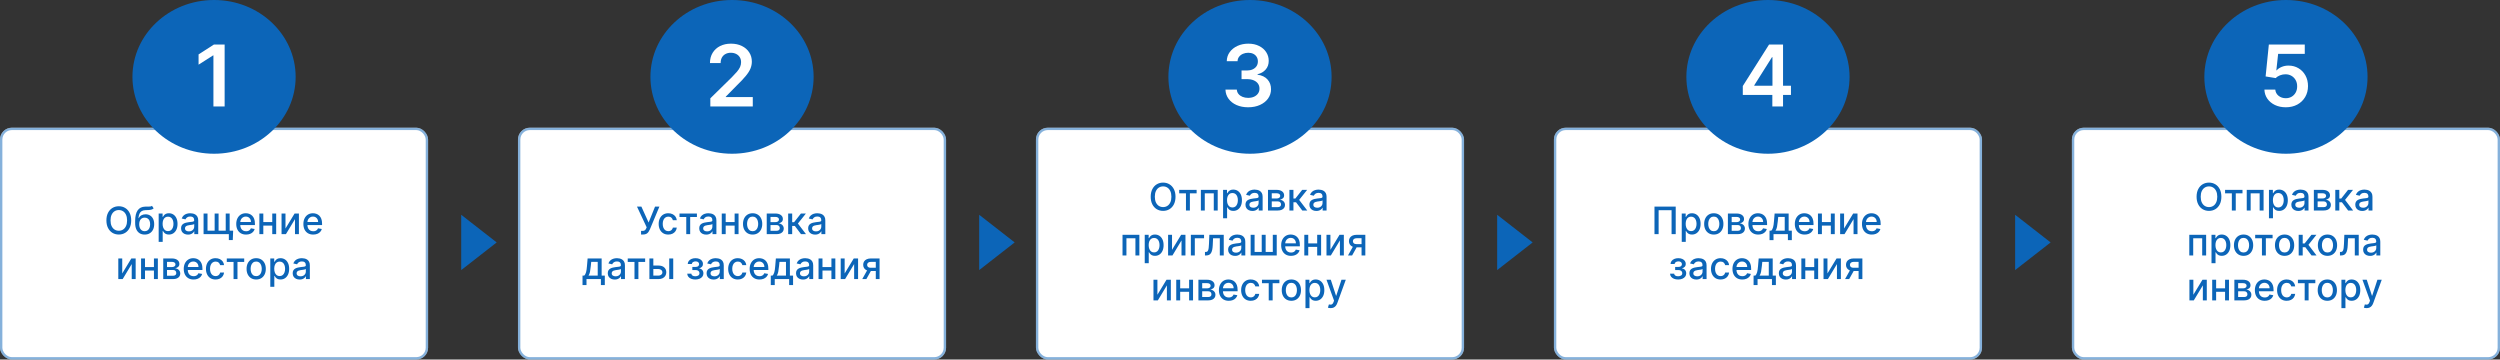 <svg width="1057" height="152" viewBox="0 0 1057 152" fill="none" xmlns="http://www.w3.org/2000/svg">
<rect x="0" y="0" width="1057" height="152" fill="#333333" stroke="none"/>
<rect y="54" width="181" height="98" rx="5" fill="white"/>
<rect x="0.5" y="54.5" width="180" height="97" rx="4.5" stroke="#0C65B8" stroke-opacity="0.5"/>
<rect x="219" y="54" width="181" height="98" rx="5" fill="white"/>
<rect x="219.5" y="54.5" width="180" height="97" rx="4.5" stroke="#0C65B8" stroke-opacity="0.5"/>
<rect x="438" y="54" width="181" height="98" rx="5" fill="white"/>
<rect x="438.5" y="54.5" width="180" height="97" rx="4.5" stroke="#0C65B8" stroke-opacity="0.5"/>
<rect x="657" y="54" width="181" height="98" rx="5" fill="white"/>
<rect x="657.5" y="54.5" width="180" height="97" rx="4.5" stroke="#0C65B8" stroke-opacity="0.5"/>
<rect x="876" y="54" width="181" height="98" rx="5" fill="white"/>
<rect x="876.5" y="54.5" width="180" height="97" rx="4.5" stroke="#0C65B8" stroke-opacity="0.5"/>
<ellipse cx="90.5" cy="32.5" rx="34.5" ry="32.5" fill="#0C65B8"/>
<path d="M94.976 18.818V45H90.233V23.433H90.079L83.956 27.345V22.999L90.463 18.818H94.976Z" fill="white"/>
<path d="M55.472 93.182C55.472 94.424 55.245 95.492 54.791 96.386C54.336 97.276 53.713 97.962 52.921 98.443C52.133 98.921 51.237 99.159 50.234 99.159C49.226 99.159 48.327 98.921 47.535 98.443C46.747 97.962 46.126 97.275 45.671 96.381C45.217 95.487 44.989 94.421 44.989 93.182C44.989 91.939 45.217 90.873 45.671 89.983C46.126 89.089 46.747 88.403 47.535 87.926C48.327 87.445 49.226 87.204 50.234 87.204C51.237 87.204 52.133 87.445 52.921 87.926C53.713 88.403 54.336 89.089 54.791 89.983C55.245 90.873 55.472 91.939 55.472 93.182ZM53.734 93.182C53.734 92.235 53.58 91.438 53.273 90.79C52.97 90.138 52.554 89.646 52.023 89.312C51.497 88.975 50.9 88.807 50.234 88.807C49.563 88.807 48.965 88.975 48.438 89.312C47.912 89.646 47.495 90.138 47.188 90.79C46.885 91.438 46.734 92.235 46.734 93.182C46.734 94.129 46.885 94.928 47.188 95.579C47.495 96.227 47.912 96.72 48.438 97.057C48.965 97.39 49.563 97.557 50.234 97.557C50.9 97.557 51.497 97.39 52.023 97.057C52.554 96.72 52.97 96.227 53.273 95.579C53.58 94.928 53.734 94.129 53.734 93.182ZM64.258 87.023L64.962 88.097C64.701 88.335 64.404 88.506 64.07 88.608C63.741 88.706 63.36 88.769 62.928 88.796C62.496 88.818 62.002 88.839 61.445 88.858C60.816 88.877 60.3 89.013 59.894 89.267C59.489 89.517 59.176 89.888 58.957 90.381C58.741 90.869 58.601 91.483 58.536 92.222H58.644C58.928 91.68 59.322 91.275 59.826 91.006C60.334 90.737 60.904 90.602 61.536 90.602C62.241 90.602 62.868 90.763 63.417 91.085C63.966 91.407 64.398 91.879 64.712 92.5C65.031 93.117 65.19 93.873 65.19 94.767C65.19 95.672 65.023 96.454 64.69 97.114C64.36 97.773 63.894 98.282 63.292 98.642C62.693 98.998 61.987 99.176 61.173 99.176C60.358 99.176 59.648 98.992 59.042 98.625C58.44 98.254 57.972 97.704 57.639 96.977C57.309 96.25 57.144 95.352 57.144 94.284V93.421C57.144 91.424 57.5 89.922 58.212 88.915C58.925 87.907 59.989 87.39 61.406 87.364C61.864 87.352 62.273 87.35 62.633 87.358C62.993 87.362 63.307 87.345 63.576 87.307C63.849 87.265 64.076 87.171 64.258 87.023ZM61.178 97.75C61.652 97.75 62.059 97.631 62.4 97.392C62.745 97.15 63.01 96.807 63.195 96.364C63.381 95.921 63.474 95.398 63.474 94.796C63.474 94.204 63.381 93.703 63.195 93.29C63.01 92.877 62.745 92.562 62.4 92.347C62.055 92.127 61.642 92.017 61.161 92.017C60.805 92.017 60.487 92.079 60.207 92.204C59.926 92.326 59.686 92.506 59.485 92.744C59.288 92.983 59.135 93.275 59.025 93.619C58.919 93.96 58.862 94.352 58.854 94.796C58.854 95.697 59.061 96.415 59.474 96.949C59.89 97.483 60.459 97.75 61.178 97.75ZM67.087 102.273V90.273H68.746V91.688H68.888C68.987 91.506 69.129 91.296 69.315 91.057C69.5 90.818 69.758 90.61 70.087 90.432C70.417 90.25 70.853 90.159 71.394 90.159C72.099 90.159 72.728 90.337 73.281 90.693C73.834 91.049 74.267 91.562 74.582 92.233C74.9 92.903 75.059 93.71 75.059 94.653C75.059 95.597 74.902 96.405 74.587 97.079C74.273 97.75 73.841 98.267 73.292 98.631C72.743 98.99 72.116 99.171 71.411 99.171C70.881 99.171 70.447 99.081 70.11 98.903C69.777 98.725 69.515 98.517 69.326 98.278C69.137 98.04 68.991 97.828 68.888 97.642H68.786V102.273H67.087ZM68.752 94.636C68.752 95.25 68.841 95.788 69.019 96.25C69.197 96.712 69.455 97.074 69.792 97.335C70.129 97.593 70.542 97.722 71.031 97.722C71.538 97.722 71.962 97.587 72.303 97.318C72.644 97.046 72.902 96.676 73.076 96.21C73.254 95.744 73.343 95.22 73.343 94.636C73.343 94.061 73.256 93.544 73.082 93.085C72.911 92.627 72.654 92.265 72.309 92C71.968 91.735 71.542 91.602 71.031 91.602C70.538 91.602 70.121 91.729 69.781 91.983C69.443 92.237 69.188 92.591 69.013 93.046C68.839 93.5 68.752 94.03 68.752 94.636ZM79.502 99.193C78.949 99.193 78.449 99.091 78.002 98.886C77.555 98.678 77.201 98.377 76.94 97.983C76.682 97.589 76.553 97.106 76.553 96.534C76.553 96.042 76.648 95.636 76.837 95.318C77.027 95 77.282 94.748 77.604 94.562C77.926 94.377 78.286 94.237 78.684 94.142C79.082 94.047 79.487 93.975 79.9 93.926C80.423 93.865 80.847 93.816 81.173 93.778C81.498 93.737 81.735 93.671 81.883 93.579C82.031 93.489 82.104 93.341 82.104 93.136V93.097C82.104 92.6 81.964 92.216 81.684 91.943C81.407 91.671 80.995 91.534 80.445 91.534C79.873 91.534 79.423 91.661 79.093 91.915C78.767 92.165 78.542 92.443 78.417 92.75L76.82 92.386C77.01 91.856 77.286 91.428 77.65 91.102C78.017 90.773 78.44 90.534 78.917 90.386C79.394 90.235 79.896 90.159 80.423 90.159C80.771 90.159 81.14 90.201 81.531 90.284C81.924 90.364 82.292 90.511 82.633 90.727C82.978 90.943 83.26 91.252 83.479 91.653C83.699 92.051 83.809 92.568 83.809 93.204V99H82.15V97.807H82.082C81.972 98.026 81.807 98.242 81.587 98.454C81.368 98.667 81.085 98.843 80.741 98.983C80.396 99.123 79.983 99.193 79.502 99.193ZM79.871 97.829C80.341 97.829 80.743 97.737 81.076 97.551C81.413 97.365 81.669 97.123 81.843 96.824C82.021 96.521 82.11 96.197 82.11 95.852V94.727C82.049 94.788 81.932 94.845 81.758 94.898C81.587 94.947 81.392 94.99 81.173 95.028C80.953 95.062 80.739 95.095 80.531 95.125C80.322 95.151 80.148 95.174 80.008 95.193C79.678 95.235 79.377 95.305 79.104 95.403C78.835 95.502 78.62 95.644 78.457 95.829C78.298 96.011 78.218 96.254 78.218 96.557C78.218 96.977 78.373 97.296 78.684 97.511C78.995 97.724 79.39 97.829 79.871 97.829ZM98.577 97.534L98.418 101.5H96.754V99H95.668V97.534H98.577ZM86.072 90.273H87.737V97.528H90.754V90.273H92.418V97.528H95.435V90.273H97.1V99H86.072V90.273ZM104.036 99.176C103.176 99.176 102.436 98.992 101.815 98.625C101.197 98.254 100.72 97.733 100.383 97.062C100.049 96.388 99.883 95.599 99.883 94.693C99.883 93.799 100.049 93.011 100.383 92.329C100.72 91.648 101.19 91.115 101.792 90.733C102.398 90.35 103.106 90.159 103.917 90.159C104.409 90.159 104.887 90.24 105.349 90.403C105.811 90.566 106.226 90.822 106.593 91.171C106.96 91.519 107.25 91.972 107.462 92.528C107.674 93.081 107.781 93.754 107.781 94.546V95.148H100.843V93.875H106.116C106.116 93.428 106.025 93.032 105.843 92.688C105.661 92.339 105.406 92.064 105.076 91.864C104.75 91.663 104.368 91.562 103.928 91.562C103.451 91.562 103.034 91.68 102.678 91.915C102.326 92.146 102.053 92.449 101.86 92.824C101.671 93.195 101.576 93.599 101.576 94.034V95.028C101.576 95.612 101.678 96.108 101.883 96.517C102.091 96.926 102.381 97.239 102.752 97.454C103.123 97.667 103.557 97.773 104.053 97.773C104.375 97.773 104.669 97.727 104.934 97.636C105.199 97.542 105.428 97.401 105.621 97.216C105.815 97.03 105.962 96.801 106.065 96.528L107.673 96.818C107.544 97.292 107.313 97.706 106.979 98.062C106.65 98.415 106.235 98.689 105.735 98.886C105.239 99.079 104.673 99.176 104.036 99.176ZM115.58 93.903V95.375H110.853V93.903H115.58ZM111.33 90.273V99H109.665V90.273H111.33ZM116.768 90.273V99H115.109V90.273H116.768ZM120.705 96.619L124.552 90.273H126.381V99H124.717V92.648L120.887 99H119.04V90.273H120.705V96.619ZM132.427 99.176C131.567 99.176 130.826 98.992 130.205 98.625C129.588 98.254 129.111 97.733 128.773 97.062C128.44 96.388 128.273 95.599 128.273 94.693C128.273 93.799 128.44 93.011 128.773 92.329C129.111 91.648 129.58 91.115 130.183 90.733C130.789 90.35 131.497 90.159 132.308 90.159C132.8 90.159 133.277 90.24 133.739 90.403C134.201 90.566 134.616 90.822 134.984 91.171C135.351 91.519 135.641 91.972 135.853 92.528C136.065 93.081 136.171 93.754 136.171 94.546V95.148H129.234V93.875H134.506C134.506 93.428 134.415 93.032 134.234 92.688C134.052 92.339 133.796 92.064 133.467 91.864C133.141 91.663 132.758 91.562 132.319 91.562C131.842 91.562 131.425 91.68 131.069 91.915C130.717 92.146 130.444 92.449 130.251 92.824C130.061 93.195 129.967 93.599 129.967 94.034V95.028C129.967 95.612 130.069 96.108 130.273 96.517C130.482 96.926 130.772 97.239 131.143 97.454C131.514 97.667 131.948 97.773 132.444 97.773C132.766 97.773 133.059 97.727 133.325 97.636C133.59 97.542 133.819 97.401 134.012 97.216C134.205 97.03 134.353 96.801 134.455 96.528L136.063 96.818C135.934 97.292 135.703 97.706 135.37 98.062C135.04 98.415 134.626 98.689 134.126 98.886C133.629 99.079 133.063 99.176 132.427 99.176ZM51.682 115.619L55.528 109.273H57.358V118H55.693V111.648L51.864 118H50.017V109.273H51.682V115.619ZM65.557 112.903V114.375H60.83V112.903H65.557ZM61.307 109.273V118H59.642V109.273H61.307ZM66.744 109.273V118H65.085V109.273H66.744ZM69.017 118V109.273H72.636C73.621 109.273 74.401 109.483 74.977 109.903C75.553 110.32 75.841 110.886 75.841 111.602C75.841 112.114 75.678 112.519 75.352 112.818C75.026 113.117 74.595 113.318 74.057 113.42C74.447 113.466 74.805 113.583 75.131 113.773C75.456 113.958 75.718 114.208 75.915 114.523C76.115 114.837 76.216 115.212 76.216 115.648C76.216 116.11 76.097 116.519 75.858 116.875C75.619 117.227 75.273 117.504 74.818 117.705C74.367 117.902 73.824 118 73.188 118H69.017ZM70.614 116.58H73.188C73.608 116.58 73.938 116.479 74.176 116.278C74.415 116.078 74.534 115.805 74.534 115.46C74.534 115.055 74.415 114.737 74.176 114.506C73.938 114.271 73.608 114.153 73.188 114.153H70.614V116.58ZM70.614 112.909H72.653C72.972 112.909 73.244 112.864 73.472 112.773C73.703 112.682 73.879 112.553 74 112.386C74.125 112.216 74.188 112.015 74.188 111.784C74.188 111.447 74.049 111.184 73.773 110.994C73.496 110.805 73.117 110.71 72.636 110.71H70.614V112.909ZM81.841 118.176C80.981 118.176 80.24 117.992 79.619 117.625C79.002 117.254 78.525 116.733 78.188 116.062C77.854 115.388 77.688 114.598 77.688 113.693C77.688 112.799 77.854 112.011 78.188 111.33C78.525 110.648 78.994 110.116 79.597 109.733C80.203 109.35 80.911 109.159 81.722 109.159C82.214 109.159 82.691 109.241 83.153 109.403C83.615 109.566 84.03 109.822 84.398 110.17C84.765 110.519 85.055 110.972 85.267 111.528C85.479 112.081 85.585 112.754 85.585 113.545V114.148H78.648V112.875H83.921C83.921 112.428 83.829 112.032 83.648 111.688C83.466 111.339 83.21 111.064 82.881 110.864C82.555 110.663 82.172 110.562 81.733 110.562C81.256 110.562 80.839 110.68 80.483 110.915C80.131 111.146 79.858 111.449 79.665 111.824C79.475 112.195 79.381 112.598 79.381 113.034V114.028C79.381 114.612 79.483 115.108 79.688 115.517C79.896 115.926 80.186 116.239 80.557 116.455C80.928 116.667 81.362 116.773 81.858 116.773C82.18 116.773 82.474 116.727 82.739 116.636C83.004 116.542 83.233 116.402 83.426 116.216C83.619 116.03 83.767 115.801 83.869 115.528L85.477 115.818C85.349 116.292 85.117 116.706 84.784 117.062C84.454 117.415 84.04 117.689 83.54 117.886C83.044 118.08 82.477 118.176 81.841 118.176ZM91.146 118.176C90.302 118.176 89.574 117.985 88.965 117.602C88.358 117.216 87.892 116.684 87.567 116.006C87.241 115.328 87.078 114.551 87.078 113.676C87.078 112.79 87.245 112.008 87.578 111.33C87.912 110.648 88.381 110.116 88.987 109.733C89.593 109.35 90.307 109.159 91.129 109.159C91.792 109.159 92.383 109.282 92.902 109.528C93.421 109.771 93.84 110.112 94.158 110.551C94.48 110.991 94.671 111.504 94.731 112.091H93.078C92.987 111.682 92.779 111.33 92.453 111.034C92.131 110.739 91.699 110.591 91.158 110.591C90.684 110.591 90.269 110.716 89.913 110.966C89.561 111.212 89.287 111.564 89.09 112.023C88.892 112.477 88.794 113.015 88.794 113.636C88.794 114.273 88.891 114.822 89.084 115.284C89.277 115.746 89.55 116.104 89.902 116.358C90.258 116.612 90.677 116.739 91.158 116.739C91.48 116.739 91.771 116.68 92.033 116.562C92.298 116.441 92.519 116.269 92.697 116.045C92.879 115.822 93.006 115.553 93.078 115.239H94.731C94.671 115.803 94.487 116.307 94.18 116.75C93.874 117.193 93.463 117.542 92.947 117.795C92.436 118.049 91.836 118.176 91.146 118.176ZM95.888 110.739V109.273H103.251V110.739H100.405V118H98.746V110.739H95.888ZM108.318 118.176C107.5 118.176 106.786 117.989 106.176 117.614C105.566 117.239 105.093 116.714 104.756 116.04C104.419 115.366 104.25 114.578 104.25 113.676C104.25 112.771 104.419 111.979 104.756 111.301C105.093 110.623 105.566 110.097 106.176 109.722C106.786 109.347 107.5 109.159 108.318 109.159C109.136 109.159 109.85 109.347 110.46 109.722C111.07 110.097 111.544 110.623 111.881 111.301C112.218 111.979 112.386 112.771 112.386 113.676C112.386 114.578 112.218 115.366 111.881 116.04C111.544 116.714 111.07 117.239 110.46 117.614C109.85 117.989 109.136 118.176 108.318 118.176ZM108.324 116.75C108.854 116.75 109.294 116.61 109.642 116.33C109.991 116.049 110.248 115.676 110.415 115.21C110.585 114.744 110.67 114.231 110.67 113.67C110.67 113.114 110.585 112.602 110.415 112.136C110.248 111.667 109.991 111.29 109.642 111.006C109.294 110.722 108.854 110.58 108.324 110.58C107.79 110.58 107.347 110.722 106.994 111.006C106.646 111.29 106.386 111.667 106.216 112.136C106.049 112.602 105.966 113.114 105.966 113.67C105.966 114.231 106.049 114.744 106.216 115.21C106.386 115.676 106.646 116.049 106.994 116.33C107.347 116.61 107.79 116.75 108.324 116.75ZM114.283 121.273V109.273H115.942V110.688H116.084C116.182 110.506 116.324 110.295 116.51 110.057C116.696 109.818 116.953 109.61 117.283 109.432C117.612 109.25 118.048 109.159 118.589 109.159C119.294 109.159 119.923 109.337 120.476 109.693C121.029 110.049 121.463 110.562 121.777 111.233C122.095 111.903 122.254 112.71 122.254 113.653C122.254 114.597 122.097 115.405 121.783 116.08C121.468 116.75 121.036 117.267 120.487 117.631C119.938 117.991 119.311 118.17 118.607 118.17C118.076 118.17 117.643 118.081 117.305 117.903C116.972 117.725 116.711 117.517 116.521 117.278C116.332 117.04 116.186 116.828 116.084 116.642H115.982V121.273H114.283ZM115.947 113.636C115.947 114.25 116.036 114.788 116.214 115.25C116.393 115.712 116.65 116.074 116.987 116.335C117.324 116.593 117.737 116.722 118.226 116.722C118.733 116.722 119.158 116.587 119.499 116.318C119.839 116.045 120.097 115.676 120.271 115.21C120.449 114.744 120.538 114.22 120.538 113.636C120.538 113.061 120.451 112.544 120.277 112.085C120.107 111.627 119.849 111.265 119.504 111C119.163 110.735 118.737 110.602 118.226 110.602C117.733 110.602 117.317 110.729 116.976 110.983C116.639 111.237 116.383 111.591 116.209 112.045C116.035 112.5 115.947 113.03 115.947 113.636ZM126.697 118.193C126.144 118.193 125.644 118.091 125.197 117.886C124.75 117.678 124.396 117.377 124.135 116.983C123.877 116.589 123.749 116.106 123.749 115.534C123.749 115.042 123.843 114.636 124.033 114.318C124.222 114 124.478 113.748 124.8 113.562C125.122 113.377 125.482 113.237 125.879 113.142C126.277 113.047 126.682 112.975 127.095 112.926C127.618 112.866 128.042 112.816 128.368 112.778C128.694 112.737 128.93 112.67 129.078 112.58C129.226 112.489 129.3 112.341 129.3 112.136V112.097C129.3 111.6 129.16 111.216 128.879 110.943C128.603 110.67 128.19 110.534 127.641 110.534C127.069 110.534 126.618 110.661 126.288 110.915C125.963 111.165 125.737 111.443 125.612 111.75L124.016 111.386C124.205 110.856 124.482 110.428 124.845 110.102C125.213 109.773 125.635 109.534 126.112 109.386C126.589 109.235 127.091 109.159 127.618 109.159C127.966 109.159 128.336 109.201 128.726 109.284C129.12 109.364 129.487 109.511 129.828 109.727C130.173 109.943 130.455 110.252 130.675 110.653C130.894 111.051 131.004 111.568 131.004 112.205V118H129.345V116.807H129.277C129.167 117.027 129.002 117.242 128.783 117.455C128.563 117.667 128.281 117.843 127.936 117.983C127.591 118.123 127.179 118.193 126.697 118.193ZM127.067 116.83C127.536 116.83 127.938 116.737 128.271 116.551C128.608 116.366 128.864 116.123 129.038 115.824C129.216 115.521 129.305 115.197 129.305 114.852V113.727C129.245 113.788 129.127 113.845 128.953 113.898C128.783 113.947 128.588 113.991 128.368 114.028C128.148 114.062 127.934 114.095 127.726 114.125C127.518 114.152 127.343 114.174 127.203 114.193C126.874 114.235 126.572 114.305 126.3 114.403C126.031 114.502 125.815 114.644 125.652 114.83C125.493 115.011 125.413 115.254 125.413 115.557C125.413 115.977 125.569 116.295 125.879 116.511C126.19 116.723 126.586 116.83 127.067 116.83Z" fill="#0C65B8"/>
<ellipse cx="309.5" cy="32.5" rx="34.5" ry="32.5" fill="#0C65B8"/>
<ellipse cx="528.5" cy="32.5" rx="34.5" ry="32.5" fill="#0C65B8"/>
<ellipse cx="747.5" cy="32.5" rx="34.5" ry="32.5" fill="#0C65B8"/>
<ellipse cx="966.5" cy="32.5" rx="34.5" ry="32.5" fill="#0C65B8"/>
<path d="M300.327 45V41.574L309.416 32.663C310.286 31.785 311.01 31.006 311.589 30.324C312.169 29.642 312.604 28.982 312.893 28.342C313.183 27.703 313.328 27.021 313.328 26.297C313.328 25.47 313.141 24.763 312.766 24.175C312.391 23.578 311.875 23.118 311.219 22.794C310.562 22.47 309.817 22.308 308.982 22.308C308.121 22.308 307.366 22.487 306.719 22.845C306.071 23.195 305.568 23.693 305.21 24.341C304.861 24.989 304.686 25.76 304.686 26.655H300.173C300.173 24.993 300.553 23.548 301.311 22.321C302.07 21.094 303.114 20.143 304.443 19.47C305.781 18.797 307.315 18.46 309.045 18.46C310.801 18.46 312.344 18.788 313.673 19.445C315.003 20.101 316.034 21 316.767 22.142C317.509 23.284 317.879 24.588 317.879 26.054C317.879 27.034 317.692 27.997 317.317 28.943C316.942 29.889 316.281 30.938 315.335 32.088C314.398 33.239 313.081 34.632 311.385 36.269L306.872 40.858V41.037H318.276V45H300.327Z" fill="white"/>
<path d="M527.723 45.358C525.882 45.358 524.246 45.043 522.814 44.412C521.391 43.781 520.266 42.903 519.439 41.778C518.612 40.653 518.173 39.354 518.122 37.879H522.929C522.972 38.587 523.206 39.205 523.632 39.733C524.058 40.253 524.625 40.658 525.332 40.947C526.04 41.237 526.832 41.382 527.71 41.382C528.648 41.382 529.479 41.22 530.203 40.896C530.928 40.564 531.494 40.104 531.903 39.516C532.313 38.928 532.513 38.25 532.504 37.483C532.513 36.69 532.308 35.992 531.891 35.386C531.473 34.781 530.868 34.308 530.075 33.967C529.291 33.626 528.345 33.456 527.237 33.456H524.923V29.8H527.237C528.149 29.8 528.946 29.642 529.628 29.327C530.318 29.011 530.859 28.568 531.251 27.997C531.643 27.418 531.835 26.749 531.827 25.99C531.835 25.249 531.669 24.605 531.328 24.06C530.996 23.506 530.523 23.075 529.909 22.768C529.304 22.462 528.592 22.308 527.774 22.308C526.973 22.308 526.232 22.453 525.55 22.743C524.868 23.033 524.318 23.446 523.901 23.983C523.483 24.511 523.261 25.142 523.236 25.875H518.672C518.706 24.409 519.128 23.122 519.938 22.014C520.756 20.898 521.847 20.028 523.21 19.406C524.574 18.776 526.104 18.46 527.8 18.46C529.547 18.46 531.064 18.788 532.351 19.445C533.646 20.092 534.648 20.966 535.355 22.065C536.063 23.165 536.416 24.379 536.416 25.709C536.425 27.183 535.99 28.419 535.112 29.416C534.243 30.413 533.101 31.065 531.686 31.372V31.577C533.527 31.832 534.938 32.514 535.918 33.622C536.906 34.722 537.396 36.09 537.388 37.726C537.388 39.192 536.97 40.504 536.135 41.663C535.308 42.814 534.166 43.717 532.709 44.374C531.26 45.03 529.598 45.358 527.723 45.358Z" fill="white"/>
<path d="M736.854 40.142V36.371L747.963 18.818H751.108V24.188H749.19L741.712 36.038V36.243H757.219V40.142H736.854ZM749.344 45V38.992L749.395 37.304V18.818H753.869V45H749.344Z" fill="white"/>
<path d="M966.429 45.358C964.724 45.358 963.199 45.038 961.852 44.399C960.506 43.751 959.436 42.865 958.643 41.74C957.859 40.615 957.442 39.328 957.391 37.879H961.993C962.078 38.953 962.543 39.831 963.386 40.513C964.23 41.186 965.244 41.523 966.429 41.523C967.358 41.523 968.185 41.31 968.909 40.883C969.634 40.457 970.205 39.865 970.622 39.106C971.04 38.348 971.244 37.483 971.236 36.511C971.244 35.523 971.036 34.645 970.609 33.878C970.183 33.111 969.599 32.51 968.858 32.075C968.116 31.632 967.264 31.41 966.301 31.41C965.517 31.402 964.746 31.547 963.987 31.845C963.229 32.144 962.628 32.535 962.185 33.021L957.902 32.318L959.27 18.818H974.457V22.781H963.195L962.44 29.723H962.594C963.08 29.152 963.766 28.679 964.652 28.304C965.538 27.921 966.51 27.729 967.567 27.729C969.152 27.729 970.567 28.104 971.811 28.854C973.055 29.595 974.036 30.618 974.751 31.922C975.467 33.226 975.825 34.717 975.825 36.396C975.825 38.126 975.425 39.669 974.624 41.024C973.831 42.371 972.727 43.432 971.312 44.207C969.906 44.974 968.278 45.358 966.429 45.358Z" fill="white"/>
<path d="M271.04 99.159V97.614H271.739C272.03 97.614 272.271 97.564 272.46 97.466C272.653 97.367 272.811 97.235 272.932 97.068C273.057 96.898 273.161 96.712 273.244 96.511L273.409 96.097L269.318 87.364H271.182L274.233 94.091L276.949 87.364H278.79L274.767 96.983C274.597 97.369 274.4 97.727 274.176 98.057C273.956 98.386 273.663 98.653 273.295 98.858C272.928 99.059 272.441 99.159 271.835 99.159H271.04ZM282.553 99.176C281.708 99.176 280.981 98.985 280.371 98.602C279.765 98.216 279.299 97.684 278.973 97.006C278.647 96.328 278.484 95.551 278.484 94.676C278.484 93.79 278.651 93.008 278.984 92.329C279.318 91.648 279.787 91.115 280.393 90.733C281 90.35 281.714 90.159 282.536 90.159C283.198 90.159 283.789 90.282 284.308 90.528C284.827 90.771 285.246 91.112 285.564 91.551C285.886 91.99 286.077 92.504 286.138 93.091H284.484C284.393 92.682 284.185 92.329 283.859 92.034C283.537 91.739 283.106 91.591 282.564 91.591C282.09 91.591 281.676 91.716 281.32 91.966C280.967 92.212 280.693 92.564 280.496 93.023C280.299 93.477 280.2 94.015 280.2 94.636C280.2 95.273 280.297 95.822 280.49 96.284C280.683 96.746 280.956 97.104 281.308 97.358C281.664 97.612 282.083 97.739 282.564 97.739C282.886 97.739 283.178 97.68 283.439 97.562C283.704 97.441 283.926 97.269 284.104 97.046C284.286 96.822 284.412 96.553 284.484 96.239H286.138C286.077 96.803 285.893 97.307 285.587 97.75C285.28 98.193 284.869 98.542 284.354 98.796C283.842 99.049 283.242 99.176 282.553 99.176ZM287.294 91.739V90.273H294.658V91.739H291.811V99H290.152V91.739H287.294ZM298.588 99.193C298.035 99.193 297.535 99.091 297.088 98.886C296.641 98.678 296.287 98.377 296.026 97.983C295.768 97.589 295.639 97.106 295.639 96.534C295.639 96.042 295.734 95.636 295.923 95.318C296.113 95 296.368 94.748 296.69 94.562C297.012 94.377 297.372 94.237 297.77 94.142C298.168 94.047 298.573 93.975 298.986 93.926C299.509 93.865 299.933 93.816 300.259 93.778C300.584 93.737 300.821 93.671 300.969 93.579C301.116 93.489 301.19 93.341 301.19 93.136V93.097C301.19 92.6 301.05 92.216 300.77 91.943C300.493 91.671 300.08 91.534 299.531 91.534C298.959 91.534 298.509 91.661 298.179 91.915C297.853 92.165 297.628 92.443 297.503 92.75L295.906 92.386C296.096 91.856 296.372 91.428 296.736 91.102C297.103 90.773 297.526 90.534 298.003 90.386C298.48 90.235 298.982 90.159 299.509 90.159C299.857 90.159 300.226 90.201 300.616 90.284C301.01 90.364 301.378 90.511 301.719 90.727C302.063 90.943 302.346 91.252 302.565 91.653C302.785 92.051 302.895 92.568 302.895 93.204V99H301.236V97.807H301.168C301.058 98.026 300.893 98.242 300.673 98.454C300.454 98.667 300.171 98.843 299.827 98.983C299.482 99.123 299.069 99.193 298.588 99.193ZM298.957 97.829C299.427 97.829 299.829 97.737 300.162 97.551C300.499 97.365 300.755 97.123 300.929 96.824C301.107 96.521 301.196 96.197 301.196 95.852V94.727C301.135 94.788 301.018 94.845 300.844 94.898C300.673 94.947 300.478 94.99 300.259 95.028C300.039 95.062 299.825 95.095 299.616 95.125C299.408 95.151 299.234 95.174 299.094 95.193C298.764 95.235 298.463 95.305 298.19 95.403C297.921 95.502 297.705 95.644 297.543 95.829C297.384 96.011 297.304 96.254 297.304 96.557C297.304 96.977 297.459 97.296 297.77 97.511C298.08 97.724 298.476 97.829 298.957 97.829ZM311.072 93.903V95.375H306.345V93.903H311.072ZM306.822 90.273V99H305.158V90.273H306.822ZM312.26 90.273V99H310.601V90.273H312.26ZM318.209 99.176C317.391 99.176 316.677 98.989 316.067 98.614C315.457 98.239 314.983 97.714 314.646 97.04C314.309 96.365 314.141 95.578 314.141 94.676C314.141 93.771 314.309 92.979 314.646 92.301C314.983 91.623 315.457 91.097 316.067 90.722C316.677 90.347 317.391 90.159 318.209 90.159C319.027 90.159 319.741 90.347 320.351 90.722C320.961 91.097 321.434 91.623 321.771 92.301C322.108 92.979 322.277 93.771 322.277 94.676C322.277 95.578 322.108 96.365 321.771 97.04C321.434 97.714 320.961 98.239 320.351 98.614C319.741 98.989 319.027 99.176 318.209 99.176ZM318.214 97.75C318.745 97.75 319.184 97.61 319.533 97.329C319.881 97.049 320.139 96.676 320.305 96.21C320.476 95.744 320.561 95.231 320.561 94.671C320.561 94.114 320.476 93.602 320.305 93.136C320.139 92.667 319.881 92.29 319.533 92.006C319.184 91.722 318.745 91.579 318.214 91.579C317.68 91.579 317.237 91.722 316.885 92.006C316.536 92.29 316.277 92.667 316.107 93.136C315.94 93.602 315.857 94.114 315.857 94.671C315.857 95.231 315.94 95.744 316.107 96.21C316.277 96.676 316.536 97.049 316.885 97.329C317.237 97.61 317.68 97.75 318.214 97.75ZM324.173 99V90.273H327.793C328.777 90.273 329.558 90.483 330.134 90.903C330.709 91.32 330.997 91.886 330.997 92.602C330.997 93.114 330.834 93.519 330.509 93.818C330.183 94.117 329.751 94.318 329.213 94.421C329.603 94.466 329.961 94.583 330.287 94.773C330.613 94.958 330.874 95.208 331.071 95.523C331.272 95.837 331.372 96.212 331.372 96.648C331.372 97.11 331.253 97.519 331.014 97.875C330.776 98.227 330.429 98.504 329.974 98.704C329.524 98.901 328.98 99 328.344 99H324.173ZM325.77 97.579H328.344C328.764 97.579 329.094 97.479 329.332 97.278C329.571 97.078 329.69 96.805 329.69 96.46C329.69 96.055 329.571 95.737 329.332 95.506C329.094 95.271 328.764 95.153 328.344 95.153H325.77V97.579ZM325.77 93.909H327.81C328.128 93.909 328.401 93.864 328.628 93.773C328.859 93.682 329.035 93.553 329.156 93.386C329.281 93.216 329.344 93.015 329.344 92.784C329.344 92.447 329.205 92.184 328.929 91.994C328.652 91.805 328.274 91.71 327.793 91.71H325.77V93.909ZM333.236 99V90.273H334.935V93.932H335.753L338.634 90.273H340.736L337.355 94.517L340.776 99H338.668L336.037 95.511H334.935V99H333.236ZM344.635 99.193C344.082 99.193 343.582 99.091 343.135 98.886C342.688 98.678 342.334 98.377 342.072 97.983C341.815 97.589 341.686 97.106 341.686 96.534C341.686 96.042 341.781 95.636 341.97 95.318C342.16 95 342.415 94.748 342.737 94.562C343.059 94.377 343.419 94.237 343.817 94.142C344.214 94.047 344.62 93.975 345.033 93.926C345.555 93.865 345.98 93.816 346.305 93.778C346.631 93.737 346.868 93.671 347.016 93.579C347.163 93.489 347.237 93.341 347.237 93.136V93.097C347.237 92.6 347.097 92.216 346.817 91.943C346.54 91.671 346.127 91.534 345.578 91.534C345.006 91.534 344.555 91.661 344.226 91.915C343.9 92.165 343.675 92.443 343.55 92.75L341.953 92.386C342.143 91.856 342.419 91.428 342.783 91.102C343.15 90.773 343.572 90.534 344.05 90.386C344.527 90.235 345.029 90.159 345.555 90.159C345.904 90.159 346.273 90.201 346.663 90.284C347.057 90.364 347.425 90.511 347.766 90.727C348.11 90.943 348.393 91.252 348.612 91.653C348.832 92.051 348.942 92.568 348.942 93.204V99H347.283V97.807H347.214C347.105 98.026 346.94 98.242 346.72 98.454C346.5 98.667 346.218 98.843 345.874 98.983C345.529 99.123 345.116 99.193 344.635 99.193ZM345.004 97.829C345.474 97.829 345.875 97.737 346.209 97.551C346.546 97.365 346.802 97.123 346.976 96.824C347.154 96.521 347.243 96.197 347.243 95.852V94.727C347.182 94.788 347.065 94.845 346.891 94.898C346.72 94.947 346.525 94.99 346.305 95.028C346.086 95.062 345.872 95.095 345.663 95.125C345.455 95.151 345.281 95.174 345.141 95.193C344.811 95.235 344.51 95.305 344.237 95.403C343.968 95.502 343.752 95.644 343.589 95.829C343.43 96.011 343.351 96.254 343.351 96.557C343.351 96.977 343.506 97.296 343.817 97.511C344.127 97.724 344.523 97.829 345.004 97.829ZM246.29 120.517V116.528H247C247.182 116.362 247.335 116.163 247.46 115.932C247.589 115.701 247.697 115.426 247.784 115.108C247.875 114.79 247.951 114.419 248.011 113.994C248.072 113.566 248.125 113.078 248.17 112.528L248.443 109.273H254.375V116.528H255.716V120.517H254.057V118H247.972V120.517H246.29ZM248.818 116.528H252.716V110.727H249.966L249.784 112.528C249.697 113.445 249.587 114.241 249.455 114.915C249.322 115.585 249.11 116.123 248.818 116.528ZM259.916 118.193C259.363 118.193 258.863 118.091 258.416 117.886C257.969 117.678 257.615 117.377 257.354 116.983C257.096 116.589 256.967 116.106 256.967 115.534C256.967 115.042 257.062 114.636 257.251 114.318C257.441 114 257.696 113.748 258.018 113.562C258.34 113.377 258.7 113.237 259.098 113.142C259.496 113.047 259.901 112.975 260.314 112.926C260.837 112.866 261.261 112.816 261.587 112.778C261.912 112.737 262.149 112.67 262.297 112.58C262.445 112.489 262.518 112.341 262.518 112.136V112.097C262.518 111.6 262.378 111.216 262.098 110.943C261.821 110.67 261.409 110.534 260.859 110.534C260.287 110.534 259.837 110.661 259.507 110.915C259.181 111.165 258.956 111.443 258.831 111.75L257.234 111.386C257.424 110.856 257.7 110.428 258.064 110.102C258.431 109.773 258.854 109.534 259.331 109.386C259.808 109.235 260.31 109.159 260.837 109.159C261.185 109.159 261.554 109.201 261.945 109.284C262.339 109.364 262.706 109.511 263.047 109.727C263.392 109.943 263.674 110.252 263.893 110.653C264.113 111.051 264.223 111.568 264.223 112.205V118H262.564V116.807H262.496C262.386 117.027 262.221 117.242 262.001 117.455C261.782 117.667 261.5 117.843 261.155 117.983C260.81 118.123 260.397 118.193 259.916 118.193ZM260.286 116.83C260.755 116.83 261.157 116.737 261.49 116.551C261.827 116.366 262.083 116.123 262.257 115.824C262.435 115.521 262.524 115.197 262.524 114.852V113.727C262.464 113.788 262.346 113.845 262.172 113.898C262.001 113.947 261.806 113.991 261.587 114.028C261.367 114.062 261.153 114.095 260.945 114.125C260.736 114.152 260.562 114.174 260.422 114.193C260.092 114.235 259.791 114.305 259.518 114.403C259.25 114.502 259.034 114.644 258.871 114.83C258.712 115.011 258.632 115.254 258.632 115.557C258.632 115.977 258.787 116.295 259.098 116.511C259.409 116.723 259.804 116.83 260.286 116.83ZM265.403 110.739V109.273H272.767V110.739H269.92V118H268.261V110.739H265.403ZM275.842 112.273H278.376C279.445 112.273 280.267 112.538 280.842 113.068C281.418 113.598 281.706 114.282 281.706 115.119C281.706 115.665 281.577 116.155 281.32 116.591C281.062 117.027 280.685 117.371 280.189 117.625C279.693 117.875 279.089 118 278.376 118H274.564V109.273H276.229V116.534H278.376C278.865 116.534 279.267 116.407 279.581 116.153C279.895 115.896 280.053 115.568 280.053 115.17C280.053 114.75 279.895 114.407 279.581 114.142C279.267 113.873 278.865 113.739 278.376 113.739H275.842V112.273ZM282.945 118V109.273H284.643V118H282.945ZM290.562 115.693H292.301C292.324 116.049 292.485 116.324 292.784 116.517C293.087 116.71 293.479 116.807 293.96 116.807C294.449 116.807 294.866 116.703 295.21 116.494C295.555 116.282 295.727 115.955 295.727 115.511C295.727 115.246 295.661 115.015 295.528 114.818C295.4 114.617 295.216 114.462 294.977 114.352C294.742 114.242 294.464 114.188 294.142 114.188H292.722V112.852H294.142C294.623 112.852 294.983 112.742 295.222 112.523C295.46 112.303 295.58 112.028 295.58 111.699C295.58 111.343 295.451 111.057 295.193 110.841C294.939 110.621 294.585 110.511 294.131 110.511C293.669 110.511 293.284 110.616 292.977 110.824C292.67 111.028 292.509 111.294 292.494 111.619H290.778C290.79 111.131 290.938 110.703 291.222 110.335C291.509 109.964 291.896 109.676 292.381 109.472C292.869 109.263 293.424 109.159 294.045 109.159C294.693 109.159 295.254 109.263 295.727 109.472C296.201 109.68 296.566 109.968 296.824 110.335C297.085 110.703 297.216 111.125 297.216 111.602C297.216 112.083 297.072 112.477 296.784 112.784C296.5 113.087 296.129 113.305 295.67 113.438V113.528C296.008 113.551 296.307 113.653 296.568 113.835C296.83 114.017 297.034 114.258 297.182 114.557C297.33 114.856 297.403 115.195 297.403 115.574C297.403 116.108 297.256 116.57 296.96 116.96C296.669 117.35 296.263 117.652 295.744 117.864C295.229 118.072 294.64 118.176 293.977 118.176C293.333 118.176 292.756 118.076 292.244 117.875C291.737 117.67 291.333 117.383 291.034 117.011C290.739 116.64 290.581 116.201 290.562 115.693ZM301.697 118.193C301.144 118.193 300.644 118.091 300.197 117.886C299.75 117.678 299.396 117.377 299.135 116.983C298.877 116.589 298.749 116.106 298.749 115.534C298.749 115.042 298.843 114.636 299.033 114.318C299.222 114 299.478 113.748 299.8 113.562C300.122 113.377 300.482 113.237 300.879 113.142C301.277 113.047 301.682 112.975 302.095 112.926C302.618 112.866 303.042 112.816 303.368 112.778C303.694 112.737 303.93 112.67 304.078 112.58C304.226 112.489 304.3 112.341 304.3 112.136V112.097C304.3 111.6 304.16 111.216 303.879 110.943C303.603 110.67 303.19 110.534 302.641 110.534C302.069 110.534 301.618 110.661 301.288 110.915C300.963 111.165 300.737 111.443 300.612 111.75L299.016 111.386C299.205 110.856 299.482 110.428 299.845 110.102C300.213 109.773 300.635 109.534 301.112 109.386C301.589 109.235 302.091 109.159 302.618 109.159C302.966 109.159 303.336 109.201 303.726 109.284C304.12 109.364 304.487 109.511 304.828 109.727C305.173 109.943 305.455 110.252 305.675 110.653C305.894 111.051 306.004 111.568 306.004 112.205V118H304.345V116.807H304.277C304.167 117.027 304.002 117.242 303.783 117.455C303.563 117.667 303.281 117.843 302.936 117.983C302.591 118.123 302.179 118.193 301.697 118.193ZM302.067 116.83C302.536 116.83 302.938 116.737 303.271 116.551C303.608 116.366 303.864 116.123 304.038 115.824C304.216 115.521 304.305 115.197 304.305 114.852V113.727C304.245 113.788 304.127 113.845 303.953 113.898C303.783 113.947 303.588 113.991 303.368 114.028C303.148 114.062 302.934 114.095 302.726 114.125C302.518 114.152 302.343 114.174 302.203 114.193C301.874 114.235 301.572 114.305 301.3 114.403C301.031 114.502 300.815 114.644 300.652 114.83C300.493 115.011 300.413 115.254 300.413 115.557C300.413 115.977 300.569 116.295 300.879 116.511C301.19 116.723 301.586 116.83 302.067 116.83ZM311.943 118.176C311.098 118.176 310.371 117.985 309.761 117.602C309.155 117.216 308.689 116.684 308.364 116.006C308.038 115.328 307.875 114.551 307.875 113.676C307.875 112.79 308.042 112.008 308.375 111.33C308.708 110.648 309.178 110.116 309.784 109.733C310.39 109.35 311.104 109.159 311.926 109.159C312.589 109.159 313.18 109.282 313.699 109.528C314.218 109.771 314.636 110.112 314.955 110.551C315.277 110.991 315.468 111.504 315.528 112.091H313.875C313.784 111.682 313.576 111.33 313.25 111.034C312.928 110.739 312.496 110.591 311.955 110.591C311.481 110.591 311.066 110.716 310.71 110.966C310.358 111.212 310.083 111.564 309.886 112.023C309.689 112.477 309.591 113.015 309.591 113.636C309.591 114.273 309.688 114.822 309.881 115.284C310.074 115.746 310.347 116.104 310.699 116.358C311.055 116.612 311.473 116.739 311.955 116.739C312.277 116.739 312.568 116.68 312.83 116.562C313.095 116.441 313.316 116.269 313.494 116.045C313.676 115.822 313.803 115.553 313.875 115.239H315.528C315.468 115.803 315.284 116.307 314.977 116.75C314.67 117.193 314.259 117.542 313.744 117.795C313.233 118.049 312.633 118.176 311.943 118.176ZM321.107 118.176C320.247 118.176 319.506 117.992 318.885 117.625C318.268 117.254 317.79 116.733 317.453 116.062C317.12 115.388 316.953 114.598 316.953 113.693C316.953 112.799 317.12 112.011 317.453 111.33C317.79 110.648 318.26 110.116 318.862 109.733C319.468 109.35 320.177 109.159 320.987 109.159C321.48 109.159 321.957 109.241 322.419 109.403C322.881 109.566 323.296 109.822 323.663 110.17C324.031 110.519 324.321 110.972 324.533 111.528C324.745 112.081 324.851 112.754 324.851 113.545V114.148H317.913V112.875H323.186C323.186 112.428 323.095 112.032 322.913 111.688C322.732 111.339 322.476 111.064 322.146 110.864C321.821 110.663 321.438 110.562 320.999 110.562C320.521 110.562 320.105 110.68 319.749 110.915C319.396 111.146 319.124 111.449 318.93 111.824C318.741 112.195 318.646 112.598 318.646 113.034V114.028C318.646 114.612 318.749 115.108 318.953 115.517C319.161 115.926 319.451 116.239 319.822 116.455C320.194 116.667 320.627 116.773 321.124 116.773C321.446 116.773 321.739 116.727 322.004 116.636C322.269 116.542 322.499 116.402 322.692 116.216C322.885 116.03 323.033 115.801 323.135 115.528L324.743 115.818C324.614 116.292 324.383 116.706 324.05 117.062C323.72 117.415 323.305 117.689 322.805 117.886C322.309 118.08 321.743 118.176 321.107 118.176ZM325.884 120.517V116.528H326.594C326.776 116.362 326.929 116.163 327.054 115.932C327.183 115.701 327.291 115.426 327.378 115.108C327.469 114.79 327.545 114.419 327.605 113.994C327.666 113.566 327.719 113.078 327.764 112.528L328.037 109.273H333.969V116.528H335.31V120.517H333.651V118H327.565V120.517H325.884ZM328.412 116.528H332.31V110.727H329.56L329.378 112.528C329.291 113.445 329.181 114.241 329.048 114.915C328.916 115.585 328.704 116.123 328.412 116.528ZM339.51 118.193C338.957 118.193 338.457 118.091 338.01 117.886C337.563 117.678 337.209 117.377 336.947 116.983C336.69 116.589 336.561 116.106 336.561 115.534C336.561 115.042 336.656 114.636 336.845 114.318C337.035 114 337.29 113.748 337.612 113.562C337.934 113.377 338.294 113.237 338.692 113.142C339.089 113.047 339.495 112.975 339.908 112.926C340.43 112.866 340.855 112.816 341.18 112.778C341.506 112.737 341.743 112.67 341.891 112.58C342.038 112.489 342.112 112.341 342.112 112.136V112.097C342.112 111.6 341.972 111.216 341.692 110.943C341.415 110.67 341.002 110.534 340.453 110.534C339.881 110.534 339.43 110.661 339.101 110.915C338.775 111.165 338.55 111.443 338.425 111.75L336.828 111.386C337.018 110.856 337.294 110.428 337.658 110.102C338.025 109.773 338.447 109.534 338.925 109.386C339.402 109.235 339.904 109.159 340.43 109.159C340.779 109.159 341.148 109.201 341.538 109.284C341.932 109.364 342.3 109.511 342.641 109.727C342.985 109.943 343.268 110.252 343.487 110.653C343.707 111.051 343.817 111.568 343.817 112.205V118H342.158V116.807H342.089C341.98 117.027 341.815 117.242 341.595 117.455C341.375 117.667 341.093 117.843 340.749 117.983C340.404 118.123 339.991 118.193 339.51 118.193ZM339.879 116.83C340.349 116.83 340.75 116.737 341.084 116.551C341.421 116.366 341.677 116.123 341.851 115.824C342.029 115.521 342.118 115.197 342.118 114.852V113.727C342.057 113.788 341.94 113.845 341.766 113.898C341.595 113.947 341.4 113.991 341.18 114.028C340.961 114.062 340.747 114.095 340.538 114.125C340.33 114.152 340.156 114.174 340.016 114.193C339.686 114.235 339.385 114.305 339.112 114.403C338.843 114.502 338.627 114.644 338.464 114.83C338.305 115.011 338.226 115.254 338.226 115.557C338.226 115.977 338.381 116.295 338.692 116.511C339.002 116.723 339.398 116.83 339.879 116.83ZM351.994 112.903V114.375H347.267V112.903H351.994ZM347.744 109.273V118H346.08V109.273H347.744ZM353.182 109.273V118H351.523V109.273H353.182ZM357.119 115.619L360.966 109.273H362.795V118H361.131V111.648L357.301 118H355.455V109.273H357.119V115.619ZM370.284 118V110.722H368.193C367.697 110.722 367.311 110.837 367.034 111.068C366.758 111.299 366.619 111.602 366.619 111.977C366.619 112.348 366.746 112.648 367 112.875C367.258 113.098 367.617 113.21 368.08 113.21H370.778V114.585H368.08C367.436 114.585 366.879 114.479 366.409 114.267C365.943 114.051 365.583 113.746 365.33 113.352C365.08 112.958 364.955 112.492 364.955 111.955C364.955 111.405 365.083 110.932 365.341 110.534C365.602 110.133 365.975 109.822 366.46 109.602C366.949 109.383 367.527 109.273 368.193 109.273H371.881V118H370.284ZM364.557 118L367.017 113.591H368.756L366.295 118H364.557Z" fill="#0C65B8"/>
<path d="M497.004 83.182C497.004 84.424 496.776 85.492 496.322 86.386C495.867 87.276 495.244 87.962 494.452 88.443C493.665 88.921 492.769 89.159 491.765 89.159C490.757 89.159 489.858 88.921 489.066 88.443C488.278 87.962 487.657 87.275 487.202 86.381C486.748 85.487 486.521 84.421 486.521 83.182C486.521 81.939 486.748 80.873 487.202 79.983C487.657 79.089 488.278 78.403 489.066 77.926C489.858 77.445 490.757 77.204 491.765 77.204C492.769 77.204 493.665 77.445 494.452 77.926C495.244 78.403 495.867 79.089 496.322 79.983C496.776 80.873 497.004 81.939 497.004 83.182ZM495.265 83.182C495.265 82.235 495.112 81.438 494.805 80.79C494.502 80.138 494.085 79.646 493.555 79.312C493.028 78.975 492.432 78.807 491.765 78.807C491.094 78.807 490.496 78.975 489.969 79.312C489.443 79.646 489.026 80.138 488.719 80.79C488.416 81.438 488.265 82.235 488.265 83.182C488.265 84.129 488.416 84.928 488.719 85.579C489.026 86.227 489.443 86.72 489.969 87.057C490.496 87.39 491.094 87.557 491.765 87.557C492.432 87.557 493.028 87.39 493.555 87.057C494.085 86.72 494.502 86.227 494.805 85.579C495.112 84.928 495.265 84.129 495.265 83.182ZM498.567 81.739V80.273H505.931V81.739H503.085V89H501.425V81.739H498.567ZM507.728 89V80.273H514.847V89H513.183V81.739H509.381V89H507.728ZM517.119 92.273V80.273H518.778V81.688H518.92C519.018 81.506 519.16 81.296 519.346 81.057C519.531 80.818 519.789 80.61 520.119 80.432C520.448 80.25 520.884 80.159 521.425 80.159C522.13 80.159 522.759 80.337 523.312 80.693C523.865 81.049 524.299 81.562 524.613 82.233C524.931 82.903 525.09 83.71 525.09 84.653C525.09 85.597 524.933 86.405 524.619 87.079C524.304 87.75 523.872 88.267 523.323 88.631C522.774 88.99 522.147 89.171 521.442 89.171C520.912 89.171 520.478 89.081 520.141 88.903C519.808 88.725 519.547 88.517 519.357 88.278C519.168 88.04 519.022 87.828 518.92 87.642H518.817V92.273H517.119ZM518.783 84.636C518.783 85.25 518.872 85.788 519.05 86.25C519.228 86.712 519.486 87.074 519.823 87.335C520.16 87.593 520.573 87.722 521.062 87.722C521.569 87.722 521.994 87.587 522.335 87.318C522.675 87.046 522.933 86.676 523.107 86.21C523.285 85.744 523.374 85.22 523.374 84.636C523.374 84.061 523.287 83.544 523.113 83.085C522.942 82.627 522.685 82.265 522.34 82C521.999 81.735 521.573 81.602 521.062 81.602C520.569 81.602 520.153 81.729 519.812 81.983C519.475 82.237 519.219 82.591 519.045 83.046C518.871 83.5 518.783 84.03 518.783 84.636ZM529.533 89.193C528.98 89.193 528.48 89.091 528.033 88.886C527.586 88.678 527.232 88.377 526.971 87.983C526.713 87.589 526.585 87.106 526.585 86.534C526.585 86.042 526.679 85.636 526.869 85.318C527.058 85 527.314 84.748 527.636 84.562C527.958 84.377 528.317 84.237 528.715 84.142C529.113 84.047 529.518 83.975 529.931 83.926C530.454 83.865 530.878 83.816 531.204 83.778C531.53 83.737 531.766 83.671 531.914 83.579C532.062 83.489 532.136 83.341 532.136 83.136V83.097C532.136 82.6 531.996 82.216 531.715 81.943C531.439 81.671 531.026 81.534 530.477 81.534C529.905 81.534 529.454 81.661 529.124 81.915C528.799 82.165 528.573 82.443 528.448 82.75L526.852 82.386C527.041 81.856 527.317 81.428 527.681 81.102C528.049 80.773 528.471 80.534 528.948 80.386C529.425 80.235 529.927 80.159 530.454 80.159C530.802 80.159 531.172 80.201 531.562 80.284C531.956 80.364 532.323 80.511 532.664 80.727C533.009 80.943 533.291 81.252 533.511 81.653C533.73 82.051 533.84 82.568 533.84 83.204V89H532.181V87.807H532.113C532.003 88.026 531.838 88.242 531.619 88.454C531.399 88.667 531.117 88.843 530.772 88.983C530.427 89.123 530.014 89.193 529.533 89.193ZM529.903 87.829C530.372 87.829 530.774 87.737 531.107 87.551C531.444 87.365 531.7 87.123 531.874 86.824C532.052 86.521 532.141 86.197 532.141 85.852V84.727C532.081 84.788 531.963 84.845 531.789 84.898C531.619 84.947 531.424 84.99 531.204 85.028C530.984 85.062 530.77 85.095 530.562 85.125C530.353 85.151 530.179 85.174 530.039 85.193C529.71 85.235 529.408 85.305 529.136 85.403C528.867 85.502 528.651 85.644 528.488 85.829C528.329 86.011 528.249 86.254 528.249 86.557C528.249 86.977 528.405 87.296 528.715 87.511C529.026 87.724 529.422 87.829 529.903 87.829ZM536.103 89V80.273H539.722C540.707 80.273 541.487 80.483 542.063 80.903C542.639 81.32 542.927 81.886 542.927 82.602C542.927 83.114 542.764 83.519 542.438 83.818C542.112 84.117 541.681 84.318 541.143 84.421C541.533 84.466 541.891 84.583 542.217 84.773C542.542 84.958 542.804 85.208 543.001 85.523C543.201 85.837 543.302 86.212 543.302 86.648C543.302 87.11 543.183 87.519 542.944 87.875C542.705 88.227 542.359 88.504 541.904 88.704C541.453 88.901 540.91 89 540.273 89H536.103ZM537.7 87.579H540.273C540.694 87.579 541.023 87.479 541.262 87.278C541.501 87.078 541.62 86.805 541.62 86.46C541.62 86.055 541.501 85.737 541.262 85.506C541.023 85.271 540.694 85.153 540.273 85.153H537.7V87.579ZM537.7 83.909H539.739C540.058 83.909 540.33 83.864 540.558 83.773C540.789 83.682 540.965 83.553 541.086 83.386C541.211 83.216 541.273 83.015 541.273 82.784C541.273 82.447 541.135 82.184 540.859 81.994C540.582 81.805 540.203 81.71 539.722 81.71H537.7V83.909ZM545.165 89V80.273H546.864V83.932H547.683L550.563 80.273H552.665L549.285 84.517L552.705 89H550.597L547.967 85.511H546.864V89H545.165ZM556.565 89.193C556.012 89.193 555.512 89.091 555.065 88.886C554.618 88.678 554.263 88.377 554.002 87.983C553.745 87.589 553.616 87.106 553.616 86.534C553.616 86.042 553.71 85.636 553.9 85.318C554.089 85 554.345 84.748 554.667 84.562C554.989 84.377 555.349 84.237 555.746 84.142C556.144 84.047 556.549 83.975 556.962 83.926C557.485 83.865 557.909 83.816 558.235 83.778C558.561 83.737 558.798 83.671 558.945 83.579C559.093 83.489 559.167 83.341 559.167 83.136V83.097C559.167 82.6 559.027 82.216 558.746 81.943C558.47 81.671 558.057 81.534 557.508 81.534C556.936 81.534 556.485 81.661 556.156 81.915C555.83 82.165 555.604 82.443 555.479 82.75L553.883 82.386C554.072 81.856 554.349 81.428 554.712 81.102C555.08 80.773 555.502 80.534 555.979 80.386C556.457 80.235 556.959 80.159 557.485 80.159C557.834 80.159 558.203 80.201 558.593 80.284C558.987 80.364 559.354 80.511 559.695 80.727C560.04 80.943 560.322 81.252 560.542 81.653C560.762 82.051 560.871 82.568 560.871 83.204V89H559.212V87.807H559.144C559.034 88.026 558.87 88.242 558.65 88.454C558.43 88.667 558.148 88.843 557.803 88.983C557.459 89.123 557.046 89.193 556.565 89.193ZM556.934 87.829C557.404 87.829 557.805 87.737 558.138 87.551C558.476 87.365 558.731 87.123 558.906 86.824C559.084 86.521 559.173 86.197 559.173 85.852V84.727C559.112 84.788 558.995 84.845 558.82 84.898C558.65 84.947 558.455 84.99 558.235 85.028C558.015 85.062 557.801 85.095 557.593 85.125C557.385 85.151 557.21 85.174 557.07 85.193C556.741 85.235 556.44 85.305 556.167 85.403C555.898 85.502 555.682 85.644 555.519 85.829C555.36 86.011 555.281 86.254 555.281 86.557C555.281 86.977 555.436 87.296 555.746 87.511C556.057 87.724 556.453 87.829 556.934 87.829ZM474.603 108V99.273H481.722V108H480.058V100.739H476.256V108H474.603ZM483.994 111.273V99.273H485.653V100.688H485.795C485.893 100.506 486.035 100.295 486.221 100.057C486.406 99.818 486.664 99.61 486.994 99.432C487.323 99.25 487.759 99.159 488.3 99.159C489.005 99.159 489.634 99.337 490.187 99.693C490.74 100.049 491.174 100.562 491.488 101.233C491.806 101.903 491.965 102.71 491.965 103.653C491.965 104.597 491.808 105.405 491.494 106.08C491.179 106.75 490.747 107.267 490.198 107.631C489.649 107.991 489.022 108.17 488.317 108.17C487.787 108.17 487.353 108.081 487.016 107.903C486.683 107.725 486.422 107.517 486.232 107.278C486.043 107.04 485.897 106.828 485.795 106.642H485.692V111.273H483.994ZM485.658 103.636C485.658 104.25 485.747 104.788 485.925 105.25C486.103 105.712 486.361 106.074 486.698 106.335C487.035 106.593 487.448 106.722 487.937 106.722C488.444 106.722 488.869 106.587 489.21 106.318C489.55 106.045 489.808 105.676 489.982 105.21C490.16 104.744 490.249 104.22 490.249 103.636C490.249 103.061 490.162 102.544 489.988 102.085C489.817 101.627 489.56 101.265 489.215 101C488.874 100.735 488.448 100.602 487.937 100.602C487.444 100.602 487.028 100.729 486.687 100.983C486.35 101.237 486.094 101.591 485.92 102.045C485.746 102.5 485.658 103.03 485.658 103.636ZM495.533 105.619L499.38 99.273H501.21V108H499.545V101.648L495.715 108H493.869V99.273H495.533V105.619ZM509.073 99.273V100.739H505.17V108H503.494V99.273H509.073ZM509.462 108L509.457 106.528H509.769C510.012 106.528 510.214 106.477 510.377 106.375C510.544 106.269 510.68 106.091 510.786 105.841C510.892 105.591 510.974 105.246 511.031 104.807C511.087 104.364 511.129 103.807 511.156 103.136L511.309 99.273H517.4V108H515.735V100.739H512.883L512.746 103.705C512.712 104.424 512.638 105.053 512.525 105.591C512.415 106.129 512.254 106.578 512.042 106.938C511.83 107.294 511.557 107.561 511.224 107.739C510.89 107.913 510.485 108 510.008 108H509.462ZM522.205 108.193C521.652 108.193 521.152 108.091 520.705 107.886C520.258 107.678 519.904 107.377 519.643 106.983C519.385 106.589 519.256 106.106 519.256 105.534C519.256 105.042 519.351 104.636 519.54 104.318C519.73 104 519.986 103.748 520.308 103.562C520.629 103.377 520.989 103.237 521.387 103.142C521.785 103.047 522.19 102.975 522.603 102.926C523.126 102.866 523.55 102.816 523.876 102.778C524.201 102.737 524.438 102.67 524.586 102.58C524.734 102.489 524.808 102.341 524.808 102.136V102.097C524.808 101.6 524.667 101.216 524.387 100.943C524.111 100.67 523.698 100.534 523.148 100.534C522.576 100.534 522.126 100.661 521.796 100.915C521.47 101.165 521.245 101.443 521.12 101.75L519.523 101.386C519.713 100.856 519.989 100.428 520.353 100.102C520.72 99.773 521.143 99.534 521.62 99.386C522.097 99.235 522.599 99.159 523.126 99.159C523.474 99.159 523.844 99.201 524.234 99.284C524.628 99.364 524.995 99.511 525.336 99.727C525.681 99.943 525.963 100.252 526.183 100.653C526.402 101.051 526.512 101.568 526.512 102.205V108H524.853V106.807H524.785C524.675 107.027 524.51 107.242 524.29 107.455C524.071 107.667 523.789 107.843 523.444 107.983C523.099 108.123 522.686 108.193 522.205 108.193ZM522.575 106.83C523.044 106.83 523.446 106.737 523.779 106.551C524.116 106.366 524.372 106.123 524.546 105.824C524.724 105.521 524.813 105.197 524.813 104.852V103.727C524.753 103.788 524.635 103.845 524.461 103.898C524.29 103.947 524.095 103.991 523.876 104.028C523.656 104.062 523.442 104.095 523.234 104.125C523.025 104.152 522.851 104.174 522.711 104.193C522.381 104.235 522.08 104.305 521.808 104.403C521.539 104.502 521.323 104.644 521.16 104.83C521.001 105.011 520.921 105.254 520.921 105.557C520.921 105.977 521.076 106.295 521.387 106.511C521.698 106.723 522.094 106.83 522.575 106.83ZM528.775 99.273H530.44V106.528H533.457V99.273H535.121V106.528H538.138V99.273H539.803V108H528.775V99.273ZM545.833 108.176C544.973 108.176 544.233 107.992 543.612 107.625C542.994 107.254 542.517 106.733 542.18 106.062C541.846 105.388 541.68 104.598 541.68 103.693C541.68 102.799 541.846 102.011 542.18 101.33C542.517 100.648 542.987 100.116 543.589 99.733C544.195 99.35 544.903 99.159 545.714 99.159C546.206 99.159 546.683 99.24 547.146 99.403C547.608 99.566 548.022 99.822 548.39 100.17C548.757 100.519 549.047 100.972 549.259 101.528C549.471 102.081 549.577 102.754 549.577 103.545V104.148H542.64V102.875H547.913C547.913 102.428 547.822 102.032 547.64 101.688C547.458 101.339 547.202 101.064 546.873 100.864C546.547 100.663 546.165 100.562 545.725 100.562C545.248 100.562 544.831 100.68 544.475 100.915C544.123 101.146 543.85 101.449 543.657 101.824C543.468 102.195 543.373 102.598 543.373 103.034V104.028C543.373 104.612 543.475 105.108 543.68 105.517C543.888 105.926 544.178 106.239 544.549 106.455C544.92 106.667 545.354 106.773 545.85 106.773C546.172 106.773 546.466 106.727 546.731 106.636C546.996 106.542 547.225 106.402 547.418 106.216C547.612 106.03 547.759 105.801 547.862 105.528L549.469 105.818C549.341 106.292 549.11 106.706 548.776 107.062C548.447 107.415 548.032 107.689 547.532 107.886C547.036 108.08 546.469 108.176 545.833 108.176ZM557.377 102.903V104.375H552.65V102.903H557.377ZM553.127 99.273V108H551.462V99.273H553.127ZM558.565 99.273V108H556.906V99.273H558.565ZM562.502 105.619L566.349 99.273H568.178V108H566.513V101.648L562.684 108H560.837V99.273H562.502V105.619ZM575.667 108V100.722H573.576C573.08 100.722 572.693 100.837 572.417 101.068C572.14 101.299 572.002 101.602 572.002 101.977C572.002 102.348 572.129 102.648 572.383 102.875C572.64 103.098 573 103.21 573.462 103.21H576.161V104.585H573.462C572.818 104.585 572.262 104.479 571.792 104.267C571.326 104.051 570.966 103.746 570.712 103.352C570.462 102.958 570.337 102.492 570.337 101.955C570.337 101.405 570.466 100.932 570.724 100.534C570.985 100.133 571.358 99.822 571.843 99.602C572.332 99.383 572.909 99.273 573.576 99.273H577.263V108H575.667ZM569.94 108L572.4 103.591H574.138L571.678 108H569.94ZM489.354 124.619L493.2 118.273H495.03V127H493.365V120.648L489.536 127H487.689V118.273H489.354V124.619ZM503.229 121.903V123.375H498.501V121.903H503.229ZM498.979 118.273V127H497.314V118.273H498.979ZM504.416 118.273V127H502.757V118.273H504.416ZM506.689 127V118.273H510.308C511.293 118.273 512.073 118.483 512.649 118.903C513.225 119.32 513.513 119.886 513.513 120.602C513.513 121.114 513.35 121.519 513.024 121.818C512.698 122.117 512.267 122.318 511.729 122.42C512.119 122.466 512.477 122.583 512.803 122.773C513.128 122.958 513.39 123.208 513.587 123.523C513.787 123.837 513.888 124.212 513.888 124.648C513.888 125.11 513.768 125.519 513.53 125.875C513.291 126.227 512.945 126.504 512.49 126.705C512.039 126.902 511.496 127 510.859 127H506.689ZM508.286 125.58H510.859C511.28 125.58 511.609 125.479 511.848 125.278C512.087 125.078 512.206 124.805 512.206 124.46C512.206 124.055 512.087 123.737 511.848 123.506C511.609 123.271 511.28 123.153 510.859 123.153H508.286V125.58ZM508.286 121.909H510.325C510.643 121.909 510.916 121.864 511.143 121.773C511.375 121.682 511.551 121.553 511.672 121.386C511.797 121.216 511.859 121.015 511.859 120.784C511.859 120.447 511.721 120.184 511.445 119.994C511.168 119.805 510.789 119.71 510.308 119.71H508.286V121.909ZM519.513 127.176C518.653 127.176 517.912 126.992 517.291 126.625C516.674 126.254 516.196 125.733 515.859 125.062C515.526 124.388 515.359 123.598 515.359 122.693C515.359 121.799 515.526 121.011 515.859 120.33C516.196 119.648 516.666 119.116 517.268 118.733C517.875 118.35 518.583 118.159 519.393 118.159C519.886 118.159 520.363 118.241 520.825 118.403C521.287 118.566 521.702 118.822 522.07 119.17C522.437 119.519 522.727 119.972 522.939 120.528C523.151 121.081 523.257 121.754 523.257 122.545V123.148H516.32V121.875H521.592C521.592 121.428 521.501 121.032 521.32 120.688C521.138 120.339 520.882 120.064 520.553 119.864C520.227 119.663 519.844 119.562 519.405 119.562C518.928 119.562 518.511 119.68 518.155 119.915C517.803 120.146 517.53 120.449 517.337 120.824C517.147 121.195 517.053 121.598 517.053 122.034V123.028C517.053 123.612 517.155 124.108 517.359 124.517C517.568 124.926 517.857 125.239 518.229 125.455C518.6 125.667 519.034 125.773 519.53 125.773C519.852 125.773 520.145 125.727 520.411 125.636C520.676 125.542 520.905 125.402 521.098 125.216C521.291 125.03 521.439 124.801 521.541 124.528L523.149 124.818C523.02 125.292 522.789 125.706 522.456 126.062C522.126 126.415 521.712 126.689 521.212 126.886C520.715 127.08 520.149 127.176 519.513 127.176ZM528.818 127.176C527.973 127.176 527.246 126.985 526.636 126.602C526.03 126.216 525.564 125.684 525.239 125.006C524.913 124.328 524.75 123.551 524.75 122.676C524.75 121.79 524.917 121.008 525.25 120.33C525.583 119.648 526.053 119.116 526.659 118.733C527.265 118.35 527.979 118.159 528.801 118.159C529.464 118.159 530.055 118.282 530.574 118.528C531.093 118.771 531.511 119.112 531.83 119.551C532.152 119.991 532.343 120.504 532.403 121.091H530.75C530.659 120.682 530.451 120.33 530.125 120.034C529.803 119.739 529.371 119.591 528.83 119.591C528.356 119.591 527.941 119.716 527.585 119.966C527.233 120.212 526.958 120.564 526.761 121.023C526.564 121.477 526.466 122.015 526.466 122.636C526.466 123.273 526.563 123.822 526.756 124.284C526.949 124.746 527.222 125.104 527.574 125.358C527.93 125.612 528.348 125.739 528.83 125.739C529.152 125.739 529.443 125.68 529.705 125.562C529.97 125.441 530.191 125.269 530.369 125.045C530.551 124.822 530.678 124.553 530.75 124.239H532.403C532.343 124.803 532.159 125.307 531.852 125.75C531.545 126.193 531.134 126.542 530.619 126.795C530.108 127.049 529.508 127.176 528.818 127.176ZM533.56 119.739V118.273H540.923V119.739H538.077V127H536.418V119.739H533.56ZM545.99 127.176C545.172 127.176 544.458 126.989 543.848 126.614C543.238 126.239 542.765 125.714 542.428 125.04C542.09 124.366 541.922 123.578 541.922 122.676C541.922 121.771 542.09 120.979 542.428 120.301C542.765 119.623 543.238 119.097 543.848 118.722C544.458 118.347 545.172 118.159 545.99 118.159C546.808 118.159 547.522 118.347 548.132 118.722C548.742 119.097 549.215 119.623 549.553 120.301C549.89 120.979 550.058 121.771 550.058 122.676C550.058 123.578 549.89 124.366 549.553 125.04C549.215 125.714 548.742 126.239 548.132 126.614C547.522 126.989 546.808 127.176 545.99 127.176ZM545.996 125.75C546.526 125.75 546.965 125.61 547.314 125.33C547.662 125.049 547.92 124.676 548.087 124.21C548.257 123.744 548.342 123.231 548.342 122.67C548.342 122.114 548.257 121.602 548.087 121.136C547.92 120.667 547.662 120.29 547.314 120.006C546.965 119.722 546.526 119.58 545.996 119.58C545.462 119.58 545.018 119.722 544.666 120.006C544.318 120.29 544.058 120.667 543.888 121.136C543.721 121.602 543.638 122.114 543.638 122.67C543.638 123.231 543.721 123.744 543.888 124.21C544.058 124.676 544.318 125.049 544.666 125.33C545.018 125.61 545.462 125.75 545.996 125.75ZM551.955 130.273V118.273H553.614V119.688H553.756C553.854 119.506 553.996 119.295 554.182 119.057C554.367 118.818 554.625 118.61 554.955 118.432C555.284 118.25 555.72 118.159 556.261 118.159C556.966 118.159 557.595 118.337 558.148 118.693C558.701 119.049 559.134 119.562 559.449 120.233C559.767 120.903 559.926 121.71 559.926 122.653C559.926 123.597 559.769 124.405 559.455 125.08C559.14 125.75 558.708 126.267 558.159 126.631C557.61 126.991 556.983 127.17 556.278 127.17C555.748 127.17 555.314 127.081 554.977 126.903C554.644 126.725 554.383 126.517 554.193 126.278C554.004 126.04 553.858 125.828 553.756 125.642H553.653V130.273H551.955ZM553.619 122.636C553.619 123.25 553.708 123.788 553.886 124.25C554.064 124.712 554.322 125.074 554.659 125.335C554.996 125.593 555.409 125.722 555.898 125.722C556.405 125.722 556.83 125.587 557.17 125.318C557.511 125.045 557.769 124.676 557.943 124.21C558.121 123.744 558.21 123.22 558.21 122.636C558.21 122.061 558.123 121.544 557.949 121.085C557.778 120.627 557.521 120.265 557.176 120C556.835 119.735 556.409 119.602 555.898 119.602C555.405 119.602 554.989 119.729 554.648 119.983C554.311 120.237 554.055 120.591 553.881 121.045C553.706 121.5 553.619 122.03 553.619 122.636ZM562.607 130.273C562.353 130.273 562.122 130.252 561.913 130.21C561.705 130.172 561.55 130.131 561.447 130.085L561.857 128.693C562.167 128.777 562.444 128.813 562.686 128.801C562.929 128.79 563.143 128.699 563.328 128.528C563.518 128.358 563.684 128.08 563.828 127.693L564.038 127.114L560.845 118.273H562.663L564.874 125.045H564.964L567.175 118.273H568.999L565.402 128.165C565.235 128.619 565.023 129.004 564.766 129.318C564.508 129.636 564.201 129.875 563.845 130.034C563.489 130.193 563.076 130.273 562.607 130.273Z" fill="#0C65B8"/>
<path d="M708.492 87.364V99H706.742V88.864H701.265V99H699.515V87.364H708.492ZM711.04 102.273V90.273H712.7V91.688H712.842C712.94 91.506 713.082 91.296 713.268 91.057C713.453 90.818 713.711 90.61 714.04 90.432C714.37 90.25 714.806 90.159 715.347 90.159C716.052 90.159 716.681 90.337 717.234 90.693C717.787 91.049 718.22 91.562 718.535 92.233C718.853 92.903 719.012 93.71 719.012 94.653C719.012 95.597 718.855 96.405 718.54 97.079C718.226 97.75 717.794 98.267 717.245 98.631C716.696 98.99 716.069 99.171 715.364 99.171C714.834 99.171 714.4 99.081 714.063 98.903C713.73 98.725 713.469 98.517 713.279 98.278C713.09 98.04 712.944 97.828 712.842 97.642H712.739V102.273H711.04ZM712.705 94.636C712.705 95.25 712.794 95.788 712.972 96.25C713.15 96.712 713.408 97.074 713.745 97.335C714.082 97.593 714.495 97.722 714.984 97.722C715.491 97.722 715.915 97.587 716.256 97.318C716.597 97.046 716.855 96.676 717.029 96.21C717.207 95.744 717.296 95.22 717.296 94.636C717.296 94.061 717.209 93.544 717.035 93.085C716.864 92.627 716.607 92.265 716.262 92C715.921 91.735 715.495 91.602 714.984 91.602C714.491 91.602 714.075 91.729 713.734 91.983C713.397 92.237 713.141 92.591 712.967 93.046C712.792 93.5 712.705 94.03 712.705 94.636ZM724.592 99.176C723.773 99.176 723.059 98.989 722.45 98.614C721.84 98.239 721.366 97.714 721.029 97.04C720.692 96.365 720.523 95.578 720.523 94.676C720.523 93.771 720.692 92.979 721.029 92.301C721.366 91.623 721.84 91.097 722.45 90.722C723.059 90.347 723.773 90.159 724.592 90.159C725.41 90.159 726.124 90.347 726.734 90.722C727.344 91.097 727.817 91.623 728.154 92.301C728.491 92.979 728.66 93.771 728.66 94.676C728.66 95.578 728.491 96.365 728.154 97.04C727.817 97.714 727.344 98.239 726.734 98.614C726.124 98.989 725.41 99.176 724.592 99.176ZM724.597 97.75C725.128 97.75 725.567 97.61 725.915 97.329C726.264 97.049 726.522 96.676 726.688 96.21C726.859 95.744 726.944 95.231 726.944 94.671C726.944 94.114 726.859 93.602 726.688 93.136C726.522 92.667 726.264 92.29 725.915 92.006C725.567 91.722 725.128 91.579 724.597 91.579C724.063 91.579 723.62 91.722 723.268 92.006C722.919 92.29 722.66 92.667 722.489 93.136C722.323 93.602 722.239 94.114 722.239 94.671C722.239 95.231 722.323 95.744 722.489 96.21C722.66 96.676 722.919 97.049 723.268 97.329C723.62 97.61 724.063 97.75 724.597 97.75ZM730.556 99V90.273H734.175C735.16 90.273 735.941 90.483 736.516 90.903C737.092 91.32 737.38 91.886 737.38 92.602C737.38 93.114 737.217 93.519 736.891 93.818C736.566 94.117 736.134 94.318 735.596 94.421C735.986 94.466 736.344 94.583 736.67 94.773C736.996 94.958 737.257 95.208 737.454 95.523C737.655 95.837 737.755 96.212 737.755 96.648C737.755 97.11 737.636 97.519 737.397 97.875C737.158 98.227 736.812 98.504 736.357 98.704C735.906 98.901 735.363 99 734.727 99H730.556ZM732.153 97.579H734.727C735.147 97.579 735.477 97.479 735.715 97.278C735.954 97.078 736.073 96.805 736.073 96.46C736.073 96.055 735.954 95.737 735.715 95.506C735.477 95.271 735.147 95.153 734.727 95.153H732.153V97.579ZM732.153 93.909H734.192C734.511 93.909 734.783 93.864 735.011 93.773C735.242 93.682 735.418 93.553 735.539 93.386C735.664 93.216 735.727 93.015 735.727 92.784C735.727 92.447 735.588 92.184 735.312 91.994C735.035 91.805 734.656 91.71 734.175 91.71H732.153V93.909ZM743.38 99.176C742.52 99.176 741.78 98.992 741.158 98.625C740.541 98.254 740.064 97.733 739.727 97.062C739.393 96.388 739.227 95.599 739.227 94.693C739.227 93.799 739.393 93.011 739.727 92.329C740.064 91.648 740.533 91.115 741.136 90.733C741.742 90.35 742.45 90.159 743.261 90.159C743.753 90.159 744.23 90.24 744.692 90.403C745.155 90.566 745.569 90.822 745.937 91.171C746.304 91.519 746.594 91.972 746.806 92.528C747.018 93.081 747.124 93.754 747.124 94.546V95.148H740.187V93.875H745.46C745.46 93.428 745.369 93.032 745.187 92.688C745.005 92.339 744.749 92.064 744.42 91.864C744.094 91.663 743.711 91.562 743.272 91.562C742.795 91.562 742.378 91.68 742.022 91.915C741.67 92.146 741.397 92.449 741.204 92.824C741.014 93.195 740.92 93.599 740.92 94.034V95.028C740.92 95.612 741.022 96.108 741.227 96.517C741.435 96.926 741.725 97.239 742.096 97.454C742.467 97.667 742.901 97.773 743.397 97.773C743.719 97.773 744.013 97.727 744.278 97.636C744.543 97.542 744.772 97.401 744.965 97.216C745.158 97.03 745.306 96.801 745.408 96.528L747.016 96.818C746.888 97.292 746.656 97.706 746.323 98.062C745.994 98.415 745.579 98.689 745.079 98.886C744.583 99.079 744.016 99.176 743.38 99.176ZM748.157 101.517V97.528H748.867C749.049 97.362 749.202 97.163 749.327 96.932C749.456 96.701 749.564 96.426 749.651 96.108C749.742 95.79 749.818 95.419 749.879 94.994C749.939 94.566 749.992 94.078 750.038 93.528L750.31 90.273H756.242V97.528H757.583V101.517H755.924V99H749.839V101.517H748.157ZM750.685 97.528H754.583V91.727H751.833L751.651 93.528C751.564 94.445 751.454 95.24 751.322 95.915C751.189 96.585 750.977 97.123 750.685 97.528ZM763.005 99.176C762.145 99.176 761.405 98.992 760.783 98.625C760.166 98.254 759.689 97.733 759.352 97.062C759.018 96.388 758.852 95.599 758.852 94.693C758.852 93.799 759.018 93.011 759.352 92.329C759.689 91.648 760.158 91.115 760.761 90.733C761.367 90.35 762.075 90.159 762.886 90.159C763.378 90.159 763.855 90.24 764.317 90.403C764.78 90.566 765.194 90.822 765.562 91.171C765.929 91.519 766.219 91.972 766.431 92.528C766.643 93.081 766.749 93.754 766.749 94.546V95.148H759.812V93.875H765.085C765.085 93.428 764.994 93.032 764.812 92.688C764.63 92.339 764.374 92.064 764.045 91.864C763.719 91.663 763.336 91.562 762.897 91.562C762.42 91.562 762.003 91.68 761.647 91.915C761.295 92.146 761.022 92.449 760.829 92.824C760.639 93.195 760.545 93.599 760.545 94.034V95.028C760.545 95.612 760.647 96.108 760.852 96.517C761.06 96.926 761.35 97.239 761.721 97.454C762.092 97.667 762.526 97.773 763.022 97.773C763.344 97.773 763.638 97.727 763.903 97.636C764.168 97.542 764.397 97.401 764.59 97.216C764.783 97.03 764.931 96.801 765.033 96.528L766.641 96.818C766.513 97.292 766.281 97.706 765.948 98.062C765.619 98.415 765.204 98.689 764.704 98.886C764.208 99.079 763.641 99.176 763.005 99.176ZM774.549 93.903V95.375H769.822V93.903H774.549ZM770.299 90.273V99H768.634V90.273H770.299ZM775.737 90.273V99H774.077V90.273H775.737ZM779.674 96.619L783.521 90.273H785.35V99H783.685V92.648L779.856 99H778.009V90.273H779.674V96.619ZM791.396 99.176C790.536 99.176 789.795 98.992 789.174 98.625C788.557 98.254 788.079 97.733 787.742 97.062C787.409 96.388 787.242 95.599 787.242 94.693C787.242 93.799 787.409 93.011 787.742 92.329C788.079 91.648 788.549 91.115 789.151 90.733C789.757 90.35 790.466 90.159 791.276 90.159C791.769 90.159 792.246 90.24 792.708 90.403C793.17 90.566 793.585 90.822 793.952 91.171C794.32 91.519 794.61 91.972 794.822 92.528C795.034 93.081 795.14 93.754 795.14 94.546V95.148H788.202V93.875H793.475C793.475 93.428 793.384 93.032 793.202 92.688C793.021 92.339 792.765 92.064 792.435 91.864C792.11 91.663 791.727 91.562 791.288 91.562C790.81 91.562 790.394 91.68 790.038 91.915C789.685 92.146 789.413 92.449 789.219 92.824C789.03 93.195 788.935 93.599 788.935 94.034V95.028C788.935 95.612 789.038 96.108 789.242 96.517C789.451 96.926 789.74 97.239 790.112 97.454C790.483 97.667 790.916 97.773 791.413 97.773C791.735 97.773 792.028 97.727 792.293 97.636C792.558 97.542 792.788 97.401 792.981 97.216C793.174 97.03 793.322 96.801 793.424 96.528L795.032 96.818C794.903 97.292 794.672 97.706 794.339 98.062C794.009 98.415 793.594 98.689 793.094 98.886C792.598 99.079 792.032 99.176 791.396 99.176ZM706.094 115.693H707.832C707.855 116.049 708.016 116.324 708.315 116.517C708.618 116.71 709.01 116.807 709.491 116.807C709.98 116.807 710.397 116.703 710.741 116.494C711.086 116.282 711.259 115.955 711.259 115.511C711.259 115.246 711.192 115.015 711.06 114.818C710.931 114.617 710.747 114.462 710.509 114.352C710.274 114.242 709.995 114.188 709.673 114.188H708.253V112.852H709.673C710.154 112.852 710.514 112.742 710.753 112.523C710.991 112.303 711.111 112.028 711.111 111.699C711.111 111.343 710.982 111.057 710.724 110.841C710.471 110.621 710.116 110.511 709.662 110.511C709.2 110.511 708.815 110.616 708.509 110.824C708.202 111.028 708.041 111.294 708.026 111.619H706.31C706.321 111.131 706.469 110.703 706.753 110.335C707.041 109.964 707.427 109.676 707.912 109.472C708.401 109.263 708.955 109.159 709.577 109.159C710.224 109.159 710.785 109.263 711.259 109.472C711.732 109.68 712.098 109.968 712.355 110.335C712.616 110.703 712.747 111.125 712.747 111.602C712.747 112.083 712.603 112.477 712.315 112.784C712.031 113.087 711.66 113.305 711.202 113.438V113.528C711.539 113.551 711.838 113.653 712.099 113.835C712.361 114.017 712.565 114.258 712.713 114.557C712.861 114.856 712.935 115.195 712.935 115.574C712.935 116.108 712.787 116.57 712.491 116.96C712.2 117.35 711.795 117.652 711.276 117.864C710.76 118.072 710.171 118.176 709.509 118.176C708.865 118.176 708.287 118.076 707.776 117.875C707.268 117.67 706.865 117.383 706.565 117.011C706.27 116.64 706.113 116.201 706.094 115.693ZM717.229 118.193C716.676 118.193 716.176 118.091 715.729 117.886C715.282 117.678 714.928 117.377 714.666 116.983C714.409 116.589 714.28 116.106 714.28 115.534C714.28 115.042 714.375 114.636 714.564 114.318C714.753 114 715.009 113.748 715.331 113.562C715.653 113.377 716.013 113.237 716.411 113.142C716.808 113.047 717.214 112.975 717.626 112.926C718.149 112.866 718.573 112.816 718.899 112.778C719.225 112.737 719.462 112.67 719.609 112.58C719.757 112.489 719.831 112.341 719.831 112.136V112.097C719.831 111.6 719.691 111.216 719.411 110.943C719.134 110.67 718.721 110.534 718.172 110.534C717.6 110.534 717.149 110.661 716.82 110.915C716.494 111.165 716.268 111.443 716.143 111.75L714.547 111.386C714.736 110.856 715.013 110.428 715.376 110.102C715.744 109.773 716.166 109.534 716.643 109.386C717.121 109.235 717.623 109.159 718.149 109.159C718.498 109.159 718.867 109.201 719.257 109.284C719.651 109.364 720.018 109.511 720.359 109.727C720.704 109.943 720.986 110.252 721.206 110.653C721.426 111.051 721.536 111.568 721.536 112.205V118H719.876V116.807H719.808C719.698 117.027 719.534 117.242 719.314 117.455C719.094 117.667 718.812 117.843 718.467 117.983C718.123 118.123 717.71 118.193 717.229 118.193ZM717.598 116.83C718.068 116.83 718.469 116.737 718.803 116.551C719.14 116.366 719.395 116.123 719.57 115.824C719.748 115.521 719.837 115.197 719.837 114.852V113.727C719.776 113.788 719.659 113.845 719.484 113.898C719.314 113.947 719.119 113.991 718.899 114.028C718.679 114.062 718.465 114.095 718.257 114.125C718.049 114.152 717.875 114.174 717.734 114.193C717.405 114.235 717.104 114.305 716.831 114.403C716.562 114.502 716.346 114.644 716.183 114.83C716.024 115.011 715.945 115.254 715.945 115.557C715.945 115.977 716.1 116.295 716.411 116.511C716.721 116.723 717.117 116.83 717.598 116.83ZM727.474 118.176C726.63 118.176 725.902 117.985 725.293 117.602C724.687 117.216 724.221 116.684 723.895 116.006C723.569 115.328 723.406 114.551 723.406 113.676C723.406 112.79 723.573 112.008 723.906 111.33C724.24 110.648 724.709 110.116 725.315 109.733C725.921 109.35 726.635 109.159 727.457 109.159C728.12 109.159 728.711 109.282 729.23 109.528C729.749 109.771 730.168 110.112 730.486 110.551C730.808 110.991 730.999 111.504 731.06 112.091H729.406C729.315 111.682 729.107 111.33 728.781 111.034C728.459 110.739 728.027 110.591 727.486 110.591C727.012 110.591 726.598 110.716 726.241 110.966C725.889 111.212 725.615 111.564 725.418 112.023C725.221 112.477 725.122 113.015 725.122 113.636C725.122 114.273 725.219 114.822 725.412 115.284C725.605 115.746 725.878 116.104 726.23 116.358C726.586 116.612 727.005 116.739 727.486 116.739C727.808 116.739 728.099 116.68 728.361 116.562C728.626 116.441 728.848 116.269 729.026 116.045C729.207 115.822 729.334 115.553 729.406 115.239H731.06C730.999 115.803 730.815 116.307 730.509 116.75C730.202 117.193 729.791 117.542 729.276 117.795C728.764 118.049 728.164 118.176 727.474 118.176ZM736.638 118.176C735.778 118.176 735.037 117.992 734.416 117.625C733.799 117.254 733.321 116.733 732.984 116.062C732.651 115.388 732.484 114.598 732.484 113.693C732.484 112.799 732.651 112.011 732.984 111.33C733.321 110.648 733.791 110.116 734.393 109.733C735 109.35 735.708 109.159 736.518 109.159C737.011 109.159 737.488 109.241 737.95 109.403C738.412 109.566 738.827 109.822 739.195 110.17C739.562 110.519 739.852 110.972 740.064 111.528C740.276 112.081 740.382 112.754 740.382 113.545V114.148H733.445V112.875H738.717C738.717 112.428 738.626 112.032 738.445 111.688C738.263 111.339 738.007 111.064 737.678 110.864C737.352 110.663 736.969 110.562 736.53 110.562C736.053 110.562 735.636 110.68 735.28 110.915C734.928 111.146 734.655 111.449 734.462 111.824C734.272 112.195 734.178 112.598 734.178 113.034V114.028C734.178 114.612 734.28 115.108 734.484 115.517C734.693 115.926 734.982 116.239 735.354 116.455C735.725 116.667 736.159 116.773 736.655 116.773C736.977 116.773 737.27 116.727 737.536 116.636C737.801 116.542 738.03 116.402 738.223 116.216C738.416 116.03 738.564 115.801 738.666 115.528L740.274 115.818C740.145 116.292 739.914 116.706 739.581 117.062C739.251 117.415 738.837 117.689 738.337 117.886C737.84 118.08 737.274 118.176 736.638 118.176ZM741.415 120.517V116.528H742.125C742.307 116.362 742.46 116.163 742.585 115.932C742.714 115.701 742.822 115.426 742.909 115.108C743 114.79 743.076 114.419 743.136 113.994C743.197 113.566 743.25 113.078 743.295 112.528L743.568 109.273H749.5V116.528H750.841V120.517H749.182V118H743.097V120.517H741.415ZM743.943 116.528H747.841V110.727H745.091L744.909 112.528C744.822 113.445 744.712 114.241 744.58 114.915C744.447 115.585 744.235 116.123 743.943 116.528ZM755.041 118.193C754.488 118.193 753.988 118.091 753.541 117.886C753.094 117.678 752.74 117.377 752.479 116.983C752.221 116.589 752.092 116.106 752.092 115.534C752.092 115.042 752.187 114.636 752.376 114.318C752.566 114 752.821 113.748 753.143 113.562C753.465 113.377 753.825 113.237 754.223 113.142C754.621 113.047 755.026 112.975 755.439 112.926C755.962 112.866 756.386 112.816 756.712 112.778C757.037 112.737 757.274 112.67 757.422 112.58C757.57 112.489 757.643 112.341 757.643 112.136V112.097C757.643 111.6 757.503 111.216 757.223 110.943C756.946 110.67 756.534 110.534 755.984 110.534C755.412 110.534 754.962 110.661 754.632 110.915C754.306 111.165 754.081 111.443 753.956 111.75L752.359 111.386C752.549 110.856 752.825 110.428 753.189 110.102C753.556 109.773 753.979 109.534 754.456 109.386C754.933 109.235 755.435 109.159 755.962 109.159C756.31 109.159 756.679 109.201 757.07 109.284C757.464 109.364 757.831 109.511 758.172 109.727C758.517 109.943 758.799 110.252 759.018 110.653C759.238 111.051 759.348 111.568 759.348 112.205V118H757.689V116.807H757.621C757.511 117.027 757.346 117.242 757.126 117.455C756.907 117.667 756.625 117.843 756.28 117.983C755.935 118.123 755.522 118.193 755.041 118.193ZM755.411 116.83C755.88 116.83 756.282 116.737 756.615 116.551C756.952 116.366 757.208 116.123 757.382 115.824C757.56 115.521 757.649 115.197 757.649 114.852V113.727C757.589 113.788 757.471 113.845 757.297 113.898C757.126 113.947 756.931 113.991 756.712 114.028C756.492 114.062 756.278 114.095 756.07 114.125C755.861 114.152 755.687 114.174 755.547 114.193C755.217 114.235 754.916 114.305 754.643 114.403C754.375 114.502 754.159 114.644 753.996 114.83C753.837 115.011 753.757 115.254 753.757 115.557C753.757 115.977 753.912 116.295 754.223 116.511C754.534 116.723 754.929 116.83 755.411 116.83ZM767.526 112.903V114.375H762.798V112.903H767.526ZM763.276 109.273V118H761.611V109.273H763.276ZM768.713 109.273V118H767.054V109.273H768.713ZM772.651 115.619L776.497 109.273H778.327V118H776.662V111.648L772.832 118H770.986V109.273H772.651V115.619ZM785.815 118V110.722H783.724C783.228 110.722 782.842 110.837 782.565 111.068C782.289 111.299 782.151 111.602 782.151 111.977C782.151 112.348 782.277 112.648 782.531 112.875C782.789 113.098 783.149 113.21 783.611 113.21H786.31V114.585H783.611C782.967 114.585 782.41 114.479 781.94 114.267C781.474 114.051 781.115 113.746 780.861 113.352C780.611 112.958 780.486 112.492 780.486 111.955C780.486 111.405 780.615 110.932 780.872 110.534C781.134 110.133 781.507 109.822 781.991 109.602C782.48 109.383 783.058 109.273 783.724 109.273H787.412V118H785.815ZM780.088 118L782.548 113.591H784.287L781.827 118H780.088Z" fill="#0C65B8"/>
<path d="M939.199 83.182C939.199 84.424 938.972 85.492 938.517 86.386C938.063 87.276 937.439 87.962 936.648 88.443C935.86 88.921 934.964 89.159 933.96 89.159C932.953 89.159 932.053 88.921 931.261 88.443C930.473 87.962 929.852 87.275 929.398 86.381C928.943 85.487 928.716 84.421 928.716 83.182C928.716 81.939 928.943 80.873 929.398 79.983C929.852 79.089 930.473 78.403 931.261 77.926C932.053 77.445 932.953 77.204 933.96 77.204C934.964 77.204 935.86 77.445 936.648 77.926C937.439 78.403 938.063 79.089 938.517 79.983C938.972 80.873 939.199 81.939 939.199 83.182ZM937.46 83.182C937.46 82.235 937.307 81.438 937 80.79C936.697 80.138 936.28 79.646 935.75 79.312C935.223 78.975 934.627 78.807 933.96 78.807C933.29 78.807 932.691 78.975 932.165 79.312C931.638 79.646 931.222 80.138 930.915 80.79C930.612 81.438 930.46 82.235 930.46 83.182C930.46 84.129 930.612 84.928 930.915 85.579C931.222 86.227 931.638 86.72 932.165 87.057C932.691 87.39 933.29 87.557 933.96 87.557C934.627 87.557 935.223 87.39 935.75 87.057C936.28 86.72 936.697 86.227 937 85.579C937.307 84.928 937.46 84.129 937.46 83.182ZM940.763 81.739V80.273H948.126V81.739H945.28V89H943.621V81.739H940.763ZM949.923 89V80.273H957.043V89H955.378V81.739H951.577V89H949.923ZM959.314 92.273V80.273H960.973V81.688H961.115C961.214 81.506 961.356 81.296 961.541 81.057C961.727 80.818 961.984 80.61 962.314 80.432C962.643 80.25 963.079 80.159 963.621 80.159C964.325 80.159 964.954 80.337 965.507 80.693C966.06 81.049 966.494 81.562 966.808 82.233C967.126 82.903 967.286 83.71 967.286 84.653C967.286 85.597 967.128 86.405 966.814 87.079C966.5 87.75 966.068 88.267 965.518 88.631C964.969 88.99 964.342 89.171 963.638 89.171C963.107 89.171 962.674 89.081 962.337 88.903C962.003 88.725 961.742 88.517 961.553 88.278C961.363 88.04 961.217 87.828 961.115 87.642H961.013V92.273H959.314ZM960.979 84.636C960.979 85.25 961.068 85.788 961.246 86.25C961.424 86.712 961.681 87.074 962.018 87.335C962.356 87.593 962.768 87.722 963.257 87.722C963.765 87.722 964.189 87.587 964.53 87.318C964.871 87.046 965.128 86.676 965.303 86.21C965.481 85.744 965.57 85.22 965.57 84.636C965.57 84.061 965.482 83.544 965.308 83.085C965.138 82.627 964.88 82.265 964.536 82C964.195 81.735 963.768 81.602 963.257 81.602C962.765 81.602 962.348 81.729 962.007 81.983C961.67 82.237 961.414 82.591 961.24 83.046C961.066 83.5 960.979 84.03 960.979 84.636ZM971.729 89.193C971.176 89.193 970.676 89.091 970.229 88.886C969.782 88.678 969.428 88.377 969.166 87.983C968.909 87.589 968.78 87.106 968.78 86.534C968.78 86.042 968.875 85.636 969.064 85.318C969.253 85 969.509 84.748 969.831 84.562C970.153 84.377 970.513 84.237 970.911 84.142C971.308 84.047 971.714 83.975 972.126 83.926C972.649 83.865 973.073 83.816 973.399 83.778C973.725 83.737 973.962 83.671 974.109 83.579C974.257 83.489 974.331 83.341 974.331 83.136V83.097C974.331 82.6 974.191 82.216 973.911 81.943C973.634 81.671 973.221 81.534 972.672 81.534C972.1 81.534 971.649 81.661 971.32 81.915C970.994 82.165 970.768 82.443 970.643 82.75L969.047 82.386C969.236 81.856 969.513 81.428 969.876 81.102C970.244 80.773 970.666 80.534 971.143 80.386C971.621 80.235 972.123 80.159 972.649 80.159C972.998 80.159 973.367 80.201 973.757 80.284C974.151 80.364 974.518 80.511 974.859 80.727C975.204 80.943 975.486 81.252 975.706 81.653C975.926 82.051 976.036 82.568 976.036 83.204V89H974.376V87.807H974.308C974.198 88.026 974.034 88.242 973.814 88.454C973.594 88.667 973.312 88.843 972.967 88.983C972.623 89.123 972.21 89.193 971.729 89.193ZM972.098 87.829C972.568 87.829 972.969 87.737 973.303 87.551C973.64 87.365 973.895 87.123 974.07 86.824C974.248 86.521 974.337 86.197 974.337 85.852V84.727C974.276 84.788 974.159 84.845 973.984 84.898C973.814 84.947 973.619 84.99 973.399 85.028C973.179 85.062 972.965 85.095 972.757 85.125C972.549 85.151 972.375 85.174 972.234 85.193C971.905 85.235 971.604 85.305 971.331 85.403C971.062 85.502 970.846 85.644 970.683 85.829C970.524 86.011 970.445 86.254 970.445 86.557C970.445 86.977 970.6 87.296 970.911 87.511C971.221 87.724 971.617 87.829 972.098 87.829ZM978.298 89V80.273H981.918C982.902 80.273 983.683 80.483 984.259 80.903C984.834 81.32 985.122 81.886 985.122 82.602C985.122 83.114 984.959 83.519 984.634 83.818C984.308 84.117 983.876 84.318 983.338 84.421C983.728 84.466 984.086 84.583 984.412 84.773C984.738 84.958 984.999 85.208 985.196 85.523C985.397 85.837 985.497 86.212 985.497 86.648C985.497 87.11 985.378 87.519 985.139 87.875C984.901 88.227 984.554 88.504 984.099 88.704C983.649 88.901 983.105 89 982.469 89H978.298ZM979.895 87.579H982.469C982.889 87.579 983.219 87.479 983.457 87.278C983.696 87.078 983.815 86.805 983.815 86.46C983.815 86.055 983.696 85.737 983.457 85.506C983.219 85.271 982.889 85.153 982.469 85.153H979.895V87.579ZM979.895 83.909H981.935C982.253 83.909 982.526 83.864 982.753 83.773C982.984 83.682 983.16 83.553 983.281 83.386C983.406 83.216 983.469 83.015 983.469 82.784C983.469 82.447 983.33 82.184 983.054 81.994C982.777 81.805 982.399 81.71 981.918 81.71H979.895V83.909ZM987.361 89V80.273H989.06V83.932H989.878L992.759 80.273H994.861L991.48 84.517L994.901 89H992.793L990.162 85.511H989.06V89H987.361ZM998.76 89.193C998.207 89.193 997.707 89.091 997.26 88.886C996.813 88.678 996.459 88.377 996.197 87.983C995.94 87.589 995.811 87.106 995.811 86.534C995.811 86.042 995.906 85.636 996.095 85.318C996.285 85 996.54 84.748 996.862 84.562C997.184 84.377 997.544 84.237 997.942 84.142C998.339 84.047 998.745 83.975 999.158 83.926C999.68 83.865 1000.1 83.816 1000.43 83.778C1000.76 83.737 1000.99 83.671 1001.14 83.579C1001.29 83.489 1001.36 83.341 1001.36 83.136V83.097C1001.36 82.6 1001.22 82.216 1000.94 81.943C1000.67 81.671 1000.25 81.534 999.703 81.534C999.131 81.534 998.68 81.661 998.351 81.915C998.025 82.165 997.8 82.443 997.675 82.75L996.078 82.386C996.268 81.856 996.544 81.428 996.908 81.102C997.275 80.773 997.697 80.534 998.175 80.386C998.652 80.235 999.154 80.159 999.68 80.159C1000.03 80.159 1000.4 80.201 1000.79 80.284C1001.18 80.364 1001.55 80.511 1001.89 80.727C1002.24 80.943 1002.52 81.252 1002.74 81.653C1002.96 82.051 1003.07 82.568 1003.07 83.204V89H1001.41V87.807H1001.34C1001.23 88.026 1001.06 88.242 1000.85 88.454C1000.63 88.667 1000.34 88.843 999.999 88.983C999.654 89.123 999.241 89.193 998.76 89.193ZM999.129 87.829C999.599 87.829 1000 87.737 1000.33 87.551C1000.67 87.365 1000.93 87.123 1001.1 86.824C1001.28 86.521 1001.37 86.197 1001.37 85.852V84.727C1001.31 84.788 1001.19 84.845 1001.02 84.898C1000.85 84.947 1000.65 84.99 1000.43 85.028C1000.21 85.062 999.997 85.095 999.788 85.125C999.58 85.151 999.406 85.174 999.266 85.193C998.936 85.235 998.635 85.305 998.362 85.403C998.093 85.502 997.877 85.644 997.714 85.829C997.555 86.011 997.476 86.254 997.476 86.557C997.476 86.977 997.631 87.296 997.942 87.511C998.252 87.724 998.648 87.829 999.129 87.829ZM925.634 108V99.273H932.754V108H931.089V100.739H927.288V108H925.634ZM935.025 111.273V99.273H936.684V100.688H936.826C936.924 100.506 937.067 100.295 937.252 100.057C937.438 99.818 937.695 99.61 938.025 99.432C938.354 99.25 938.79 99.159 939.332 99.159C940.036 99.159 940.665 99.337 941.218 99.693C941.771 100.049 942.205 100.562 942.519 101.233C942.837 101.903 942.996 102.71 942.996 103.653C942.996 104.597 942.839 105.405 942.525 106.08C942.21 106.75 941.779 107.267 941.229 107.631C940.68 107.991 940.053 108.17 939.349 108.17C938.818 108.17 938.385 108.081 938.048 107.903C937.714 107.725 937.453 107.517 937.263 107.278C937.074 107.04 936.928 106.828 936.826 106.642H936.724V111.273H935.025ZM936.69 103.636C936.69 104.25 936.779 104.788 936.957 105.25C937.135 105.712 937.392 106.074 937.729 106.335C938.067 106.593 938.479 106.722 938.968 106.722C939.476 106.722 939.9 106.587 940.241 106.318C940.582 106.045 940.839 105.676 941.013 105.21C941.192 104.744 941.281 104.22 941.281 103.636C941.281 103.061 941.193 102.544 941.019 102.085C940.849 101.627 940.591 101.265 940.246 101C939.906 100.735 939.479 100.602 938.968 100.602C938.476 100.602 938.059 100.729 937.718 100.983C937.381 101.237 937.125 101.591 936.951 102.045C936.777 102.5 936.69 103.03 936.69 103.636ZM948.576 108.176C947.758 108.176 947.044 107.989 946.434 107.614C945.824 107.239 945.351 106.714 945.013 106.04C944.676 105.366 944.508 104.578 944.508 103.676C944.508 102.771 944.676 101.979 945.013 101.301C945.351 100.623 945.824 100.097 946.434 99.722C947.044 99.347 947.758 99.159 948.576 99.159C949.394 99.159 950.108 99.347 950.718 99.722C951.328 100.097 951.801 100.623 952.138 101.301C952.476 101.979 952.644 102.771 952.644 103.676C952.644 104.578 952.476 105.366 952.138 106.04C951.801 106.714 951.328 107.239 950.718 107.614C950.108 107.989 949.394 108.176 948.576 108.176ZM948.582 106.75C949.112 106.75 949.551 106.61 949.9 106.33C950.248 106.049 950.506 105.676 950.673 105.21C950.843 104.744 950.928 104.231 950.928 103.67C950.928 103.114 950.843 102.602 950.673 102.136C950.506 101.667 950.248 101.29 949.9 101.006C949.551 100.722 949.112 100.58 948.582 100.58C948.048 100.58 947.604 100.722 947.252 101.006C946.904 101.29 946.644 101.667 946.474 102.136C946.307 102.602 946.224 103.114 946.224 103.67C946.224 104.231 946.307 104.744 946.474 105.21C946.644 105.676 946.904 106.049 947.252 106.33C947.604 106.61 948.048 106.75 948.582 106.75ZM953.489 100.739V99.273H960.853V100.739H958.006V108H956.347V100.739H953.489ZM965.92 108.176C965.102 108.176 964.388 107.989 963.778 107.614C963.168 107.239 962.694 106.714 962.357 106.04C962.02 105.366 961.852 104.578 961.852 103.676C961.852 102.771 962.02 101.979 962.357 101.301C962.694 100.623 963.168 100.097 963.778 99.722C964.388 99.347 965.102 99.159 965.92 99.159C966.738 99.159 967.452 99.347 968.062 99.722C968.672 100.097 969.145 100.623 969.482 101.301C969.819 101.979 969.988 102.771 969.988 103.676C969.988 104.578 969.819 105.366 969.482 106.04C969.145 106.714 968.672 107.239 968.062 107.614C967.452 107.989 966.738 108.176 965.92 108.176ZM965.925 106.75C966.456 106.75 966.895 106.61 967.244 106.33C967.592 106.049 967.85 105.676 968.016 105.21C968.187 104.744 968.272 104.231 968.272 103.67C968.272 103.114 968.187 102.602 968.016 102.136C967.85 101.667 967.592 101.29 967.244 101.006C966.895 100.722 966.456 100.58 965.925 100.58C965.391 100.58 964.948 100.722 964.596 101.006C964.247 101.29 963.988 101.667 963.817 102.136C963.651 102.602 963.567 103.114 963.567 103.67C963.567 104.231 963.651 104.744 963.817 105.21C963.988 105.676 964.247 106.049 964.596 106.33C964.948 106.61 965.391 106.75 965.925 106.75ZM971.884 108V99.273H973.583V102.932H974.401L977.282 99.273H979.384L976.004 103.517L979.424 108H977.316L974.685 104.511H973.583V108H971.884ZM984.06 108.176C983.242 108.176 982.528 107.989 981.918 107.614C981.308 107.239 980.835 106.714 980.498 106.04C980.161 105.366 979.992 104.578 979.992 103.676C979.992 102.771 980.161 101.979 980.498 101.301C980.835 100.623 981.308 100.097 981.918 99.722C982.528 99.347 983.242 99.159 984.06 99.159C984.879 99.159 985.593 99.347 986.202 99.722C986.812 100.097 987.286 100.623 987.623 101.301C987.96 101.979 988.129 102.771 988.129 103.676C988.129 104.578 987.96 105.366 987.623 106.04C987.286 106.714 986.812 107.239 986.202 107.614C985.593 107.989 984.879 108.176 984.06 108.176ZM984.066 106.75C984.596 106.75 985.036 106.61 985.384 106.33C985.733 106.049 985.99 105.676 986.157 105.21C986.327 104.744 986.413 104.231 986.413 103.67C986.413 103.114 986.327 102.602 986.157 102.136C985.99 101.667 985.733 101.29 985.384 101.006C985.036 100.722 984.596 100.58 984.066 100.58C983.532 100.58 983.089 100.722 982.737 101.006C982.388 101.29 982.129 101.667 981.958 102.136C981.791 102.602 981.708 103.114 981.708 103.67C981.708 104.231 981.791 104.744 981.958 105.21C982.129 105.676 982.388 106.049 982.737 106.33C983.089 106.61 983.532 106.75 984.066 106.75ZM989.337 108L989.332 106.528H989.644C989.887 106.528 990.089 106.477 990.252 106.375C990.419 106.269 990.555 106.091 990.661 105.841C990.767 105.591 990.849 105.246 990.906 104.807C990.962 104.364 991.004 103.807 991.031 103.136L991.184 99.273H997.275V108H995.61V100.739H992.758L992.621 103.705C992.587 104.424 992.513 105.053 992.4 105.591C992.29 106.129 992.129 106.578 991.917 106.938C991.705 107.294 991.432 107.561 991.099 107.739C990.765 107.913 990.36 108 989.883 108H989.337ZM1002.08 108.193C1001.53 108.193 1001.03 108.091 1000.58 107.886C1000.13 107.678 999.779 107.377 999.518 106.983C999.26 106.589 999.131 106.106 999.131 105.534C999.131 105.042 999.226 104.636 999.415 104.318C999.605 104 999.861 103.748 1000.18 103.562C1000.5 103.377 1000.86 103.237 1001.26 103.142C1001.66 103.047 1002.07 102.975 1002.48 102.926C1003 102.866 1003.42 102.816 1003.75 102.778C1004.08 102.737 1004.31 102.67 1004.46 102.58C1004.61 102.489 1004.68 102.341 1004.68 102.136V102.097C1004.68 101.6 1004.54 101.216 1004.26 100.943C1003.99 100.67 1003.57 100.534 1003.02 100.534C1002.45 100.534 1002 100.661 1001.67 100.915C1001.35 101.165 1001.12 101.443 1001 101.75L999.398 101.386C999.588 100.856 999.864 100.428 1000.23 100.102C1000.6 99.773 1001.02 99.534 1001.5 99.386C1001.97 99.235 1002.47 99.159 1003 99.159C1003.35 99.159 1003.72 99.201 1004.11 99.284C1004.5 99.364 1004.87 99.511 1005.21 99.727C1005.56 99.943 1005.84 100.252 1006.06 100.653C1006.28 101.051 1006.39 101.568 1006.39 102.205V108H1004.73V106.807H1004.66C1004.55 107.027 1004.39 107.242 1004.17 107.455C1003.95 107.667 1003.66 107.843 1003.32 107.983C1002.97 108.123 1002.56 108.193 1002.08 108.193ZM1002.45 106.83C1002.92 106.83 1003.32 106.737 1003.65 106.551C1003.99 106.366 1004.25 106.123 1004.42 105.824C1004.6 105.521 1004.69 105.197 1004.69 104.852V103.727C1004.63 103.788 1004.51 103.845 1004.34 103.898C1004.17 103.947 1003.97 103.991 1003.75 104.028C1003.53 104.062 1003.32 104.095 1003.11 104.125C1002.9 104.152 1002.73 104.174 1002.59 104.193C1002.26 104.235 1001.96 104.305 1001.68 104.403C1001.41 104.502 1001.2 104.644 1001.03 104.83C1000.88 105.011 1000.8 105.254 1000.8 105.557C1000.8 105.977 1000.95 106.295 1001.26 106.511C1001.57 106.723 1001.97 106.83 1002.45 106.83ZM927.354 124.619L931.2 118.273H933.03V127H931.365V120.648L927.536 127H925.689V118.273H927.354V124.619ZM941.229 121.903V123.375H936.501V121.903H941.229ZM936.979 118.273V127H935.314V118.273H936.979ZM942.416 118.273V127H940.757V118.273H942.416ZM944.689 127V118.273H948.308C949.293 118.273 950.073 118.483 950.649 118.903C951.225 119.32 951.513 119.886 951.513 120.602C951.513 121.114 951.35 121.519 951.024 121.818C950.698 122.117 950.267 122.318 949.729 122.42C950.119 122.466 950.477 122.583 950.803 122.773C951.128 122.958 951.39 123.208 951.587 123.523C951.787 123.837 951.888 124.212 951.888 124.648C951.888 125.11 951.768 125.519 951.53 125.875C951.291 126.227 950.945 126.504 950.49 126.705C950.039 126.902 949.496 127 948.859 127H944.689ZM946.286 125.58H948.859C949.28 125.58 949.609 125.479 949.848 125.278C950.087 125.078 950.206 124.805 950.206 124.46C950.206 124.055 950.087 123.737 949.848 123.506C949.609 123.271 949.28 123.153 948.859 123.153H946.286V125.58ZM946.286 121.909H948.325C948.643 121.909 948.916 121.864 949.143 121.773C949.375 121.682 949.551 121.553 949.672 121.386C949.797 121.216 949.859 121.015 949.859 120.784C949.859 120.447 949.721 120.184 949.445 119.994C949.168 119.805 948.789 119.71 948.308 119.71H946.286V121.909ZM957.513 127.176C956.653 127.176 955.912 126.992 955.291 126.625C954.674 126.254 954.196 125.733 953.859 125.062C953.526 124.388 953.359 123.598 953.359 122.693C953.359 121.799 953.526 121.011 953.859 120.33C954.196 119.648 954.666 119.116 955.268 118.733C955.875 118.35 956.583 118.159 957.393 118.159C957.886 118.159 958.363 118.241 958.825 118.403C959.287 118.566 959.702 118.822 960.07 119.17C960.437 119.519 960.727 119.972 960.939 120.528C961.151 121.081 961.257 121.754 961.257 122.545V123.148H954.32V121.875H959.592C959.592 121.428 959.501 121.032 959.32 120.688C959.138 120.339 958.882 120.064 958.553 119.864C958.227 119.663 957.844 119.562 957.405 119.562C956.928 119.562 956.511 119.68 956.155 119.915C955.803 120.146 955.53 120.449 955.337 120.824C955.147 121.195 955.053 121.598 955.053 122.034V123.028C955.053 123.612 955.155 124.108 955.359 124.517C955.568 124.926 955.857 125.239 956.229 125.455C956.6 125.667 957.034 125.773 957.53 125.773C957.852 125.773 958.145 125.727 958.411 125.636C958.676 125.542 958.905 125.402 959.098 125.216C959.291 125.03 959.439 124.801 959.541 124.528L961.149 124.818C961.02 125.292 960.789 125.706 960.456 126.062C960.126 126.415 959.712 126.689 959.212 126.886C958.715 127.08 958.149 127.176 957.513 127.176ZM966.818 127.176C965.973 127.176 965.246 126.985 964.636 126.602C964.03 126.216 963.564 125.684 963.239 125.006C962.913 124.328 962.75 123.551 962.75 122.676C962.75 121.79 962.917 121.008 963.25 120.33C963.583 119.648 964.053 119.116 964.659 118.733C965.265 118.35 965.979 118.159 966.801 118.159C967.464 118.159 968.055 118.282 968.574 118.528C969.093 118.771 969.511 119.112 969.83 119.551C970.152 119.991 970.343 120.504 970.403 121.091H968.75C968.659 120.682 968.451 120.33 968.125 120.034C967.803 119.739 967.371 119.591 966.83 119.591C966.356 119.591 965.941 119.716 965.585 119.966C965.233 120.212 964.958 120.564 964.761 121.023C964.564 121.477 964.466 122.015 964.466 122.636C964.466 123.273 964.563 123.822 964.756 124.284C964.949 124.746 965.222 125.104 965.574 125.358C965.93 125.612 966.348 125.739 966.83 125.739C967.152 125.739 967.443 125.68 967.705 125.562C967.97 125.441 968.191 125.269 968.369 125.045C968.551 124.822 968.678 124.553 968.75 124.239H970.403C970.343 124.803 970.159 125.307 969.852 125.75C969.545 126.193 969.134 126.542 968.619 126.795C968.108 127.049 967.508 127.176 966.818 127.176ZM971.56 119.739V118.273H978.923V119.739H976.077V127H974.418V119.739H971.56ZM983.99 127.176C983.172 127.176 982.458 126.989 981.848 126.614C981.238 126.239 980.765 125.714 980.428 125.04C980.09 124.366 979.922 123.578 979.922 122.676C979.922 121.771 980.09 120.979 980.428 120.301C980.765 119.623 981.238 119.097 981.848 118.722C982.458 118.347 983.172 118.159 983.99 118.159C984.808 118.159 985.522 118.347 986.132 118.722C986.742 119.097 987.215 119.623 987.553 120.301C987.89 120.979 988.058 121.771 988.058 122.676C988.058 123.578 987.89 124.366 987.553 125.04C987.215 125.714 986.742 126.239 986.132 126.614C985.522 126.989 984.808 127.176 983.99 127.176ZM983.996 125.75C984.526 125.75 984.965 125.61 985.314 125.33C985.662 125.049 985.92 124.676 986.087 124.21C986.257 123.744 986.342 123.231 986.342 122.67C986.342 122.114 986.257 121.602 986.087 121.136C985.92 120.667 985.662 120.29 985.314 120.006C984.965 119.722 984.526 119.58 983.996 119.58C983.462 119.58 983.018 119.722 982.666 120.006C982.318 120.29 982.058 120.667 981.888 121.136C981.721 121.602 981.638 122.114 981.638 122.67C981.638 123.231 981.721 123.744 981.888 124.21C982.058 124.676 982.318 125.049 982.666 125.33C983.018 125.61 983.462 125.75 983.996 125.75ZM989.955 130.273V118.273H991.614V119.688H991.756C991.854 119.506 991.996 119.295 992.182 119.057C992.367 118.818 992.625 118.61 992.955 118.432C993.284 118.25 993.72 118.159 994.261 118.159C994.966 118.159 995.595 118.337 996.148 118.693C996.701 119.049 997.134 119.562 997.449 120.233C997.767 120.903 997.926 121.71 997.926 122.653C997.926 123.597 997.769 124.405 997.455 125.08C997.14 125.75 996.708 126.267 996.159 126.631C995.61 126.991 994.983 127.17 994.278 127.17C993.748 127.17 993.314 127.081 992.977 126.903C992.644 126.725 992.383 126.517 992.193 126.278C992.004 126.04 991.858 125.828 991.756 125.642H991.653V130.273H989.955ZM991.619 122.636C991.619 123.25 991.708 123.788 991.886 124.25C992.064 124.712 992.322 125.074 992.659 125.335C992.996 125.593 993.409 125.722 993.898 125.722C994.405 125.722 994.83 125.587 995.17 125.318C995.511 125.045 995.769 124.676 995.943 124.21C996.121 123.744 996.21 123.22 996.21 122.636C996.21 122.061 996.123 121.544 995.949 121.085C995.778 120.627 995.521 120.265 995.176 120C994.835 119.735 994.409 119.602 993.898 119.602C993.405 119.602 992.989 119.729 992.648 119.983C992.311 120.237 992.055 120.591 991.881 121.045C991.706 121.5 991.619 122.03 991.619 122.636ZM1000.61 130.273C1000.35 130.273 1000.12 130.252 999.913 130.21C999.705 130.172 999.55 130.131 999.447 130.085L999.857 128.693C1000.17 128.777 1000.44 128.813 1000.69 128.801C1000.93 128.79 1001.14 128.699 1001.33 128.528C1001.52 128.358 1001.68 128.08 1001.83 127.693L1002.04 127.114L998.845 118.273H1000.66L1002.87 125.045H1002.96L1005.17 118.273H1007L1003.4 128.165C1003.24 128.619 1003.02 129.004 1002.77 129.318C1002.51 129.636 1002.2 129.875 1001.85 130.034C1001.49 130.193 1001.08 130.273 1000.61 130.273Z" fill="#0C65B8"/>
<path d="M210 102.5L195 90.809V114.191L210 102.5Z" fill="#0C65B8"/>
<path d="M429 102.5L414 90.809V114.191L429 102.5Z" fill="#0C65B8"/>
<path d="M648 102.5L633 90.809V114.191L648 102.5Z" fill="#0C65B8"/>
<path d="M867 102.5L852 90.809V114.191L867 102.5Z" fill="#0C65B8"/>
</svg>
